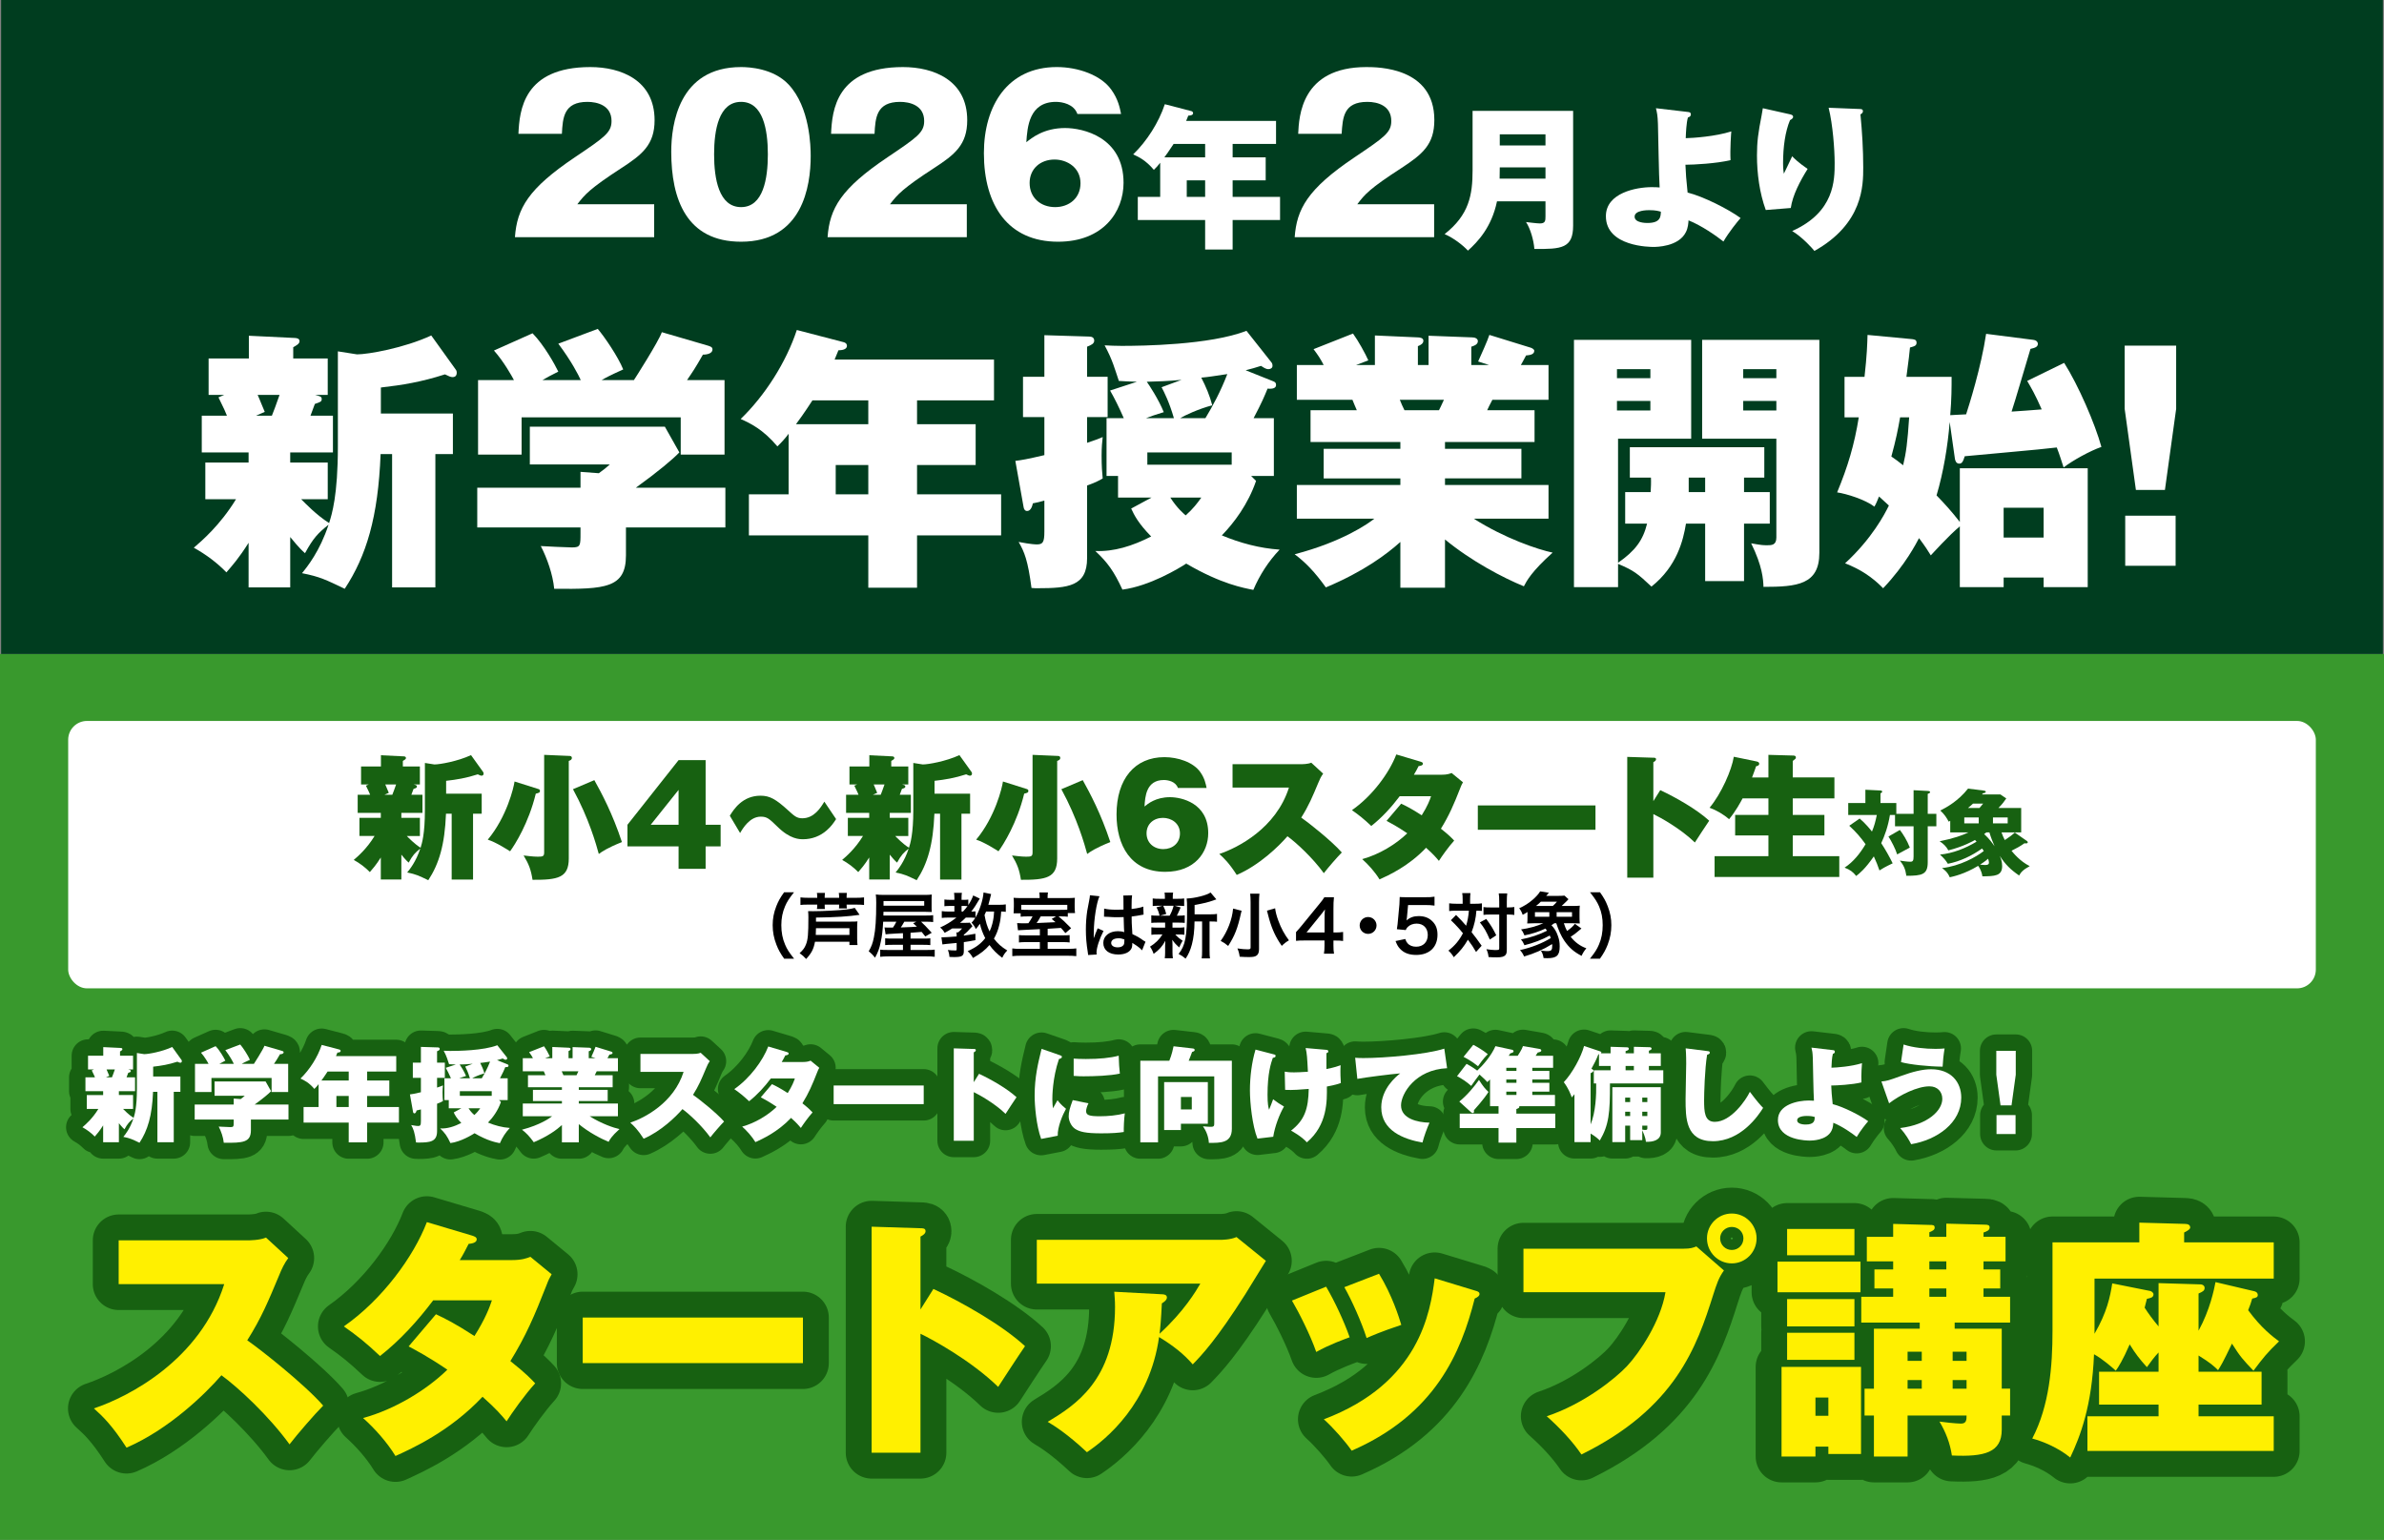 <?xml version="1.0" encoding="UTF-8"?>
<svg xmlns="http://www.w3.org/2000/svg" width="740" height="478" version="1.1" viewBox="0 0 740 478">
  <rect x="0" y="0" width="740" height="478" fill="#808080" stroke="none"/>
  <defs>
    <style>
      .cls-1 {
        fill: #176111;
      }

      .cls-2 {
        stroke-width: 16.063px;
      }

      .cls-2, .cls-3 {
        fill: none;
        stroke: #176111;
        stroke-linecap: round;
        stroke-linejoin: round;
      }

      .cls-3 {
        stroke-width: 10.175px;
      }

      .cls-4 {
        fill: #fff000;
      }

      .cls-5 {
        fill: #fff;
      }

      .cls-6 {
        fill: #39992d;
      }

      .cls-7 {
        fill: #003d1f;
      }
    </style>
  </defs>
  <!-- Generator: Adobe Illustrator 28.7.10, SVG Export Plug-In . SVG Version: 1.2.0 Build 236)  -->
  <g>
    <g id="_レイヤー_1" data-name="レイヤー_1">
      <rect class="cls-6" y="203" width="740" height="275"/>
      <g>
        <g>
          <path class="cls-3" d="M36.906,339.914h4.402v4.306h-3.117c.45.45,1.8,1.864,3.278,2.796.321-1.028,1.028-3.214,1.028-8.998v-11.15l2.249.354c1.285,0,5.527-.739,8.709-2.218l2.859,3.984c.097.129.129.226.129.386,0,.354-.193.515-.482.515-.225,0-.449-.097-.899-.321-2.796.899-4.981,1.253-7.52,1.542v3.053h8.451v4.757h-2.057v15.649h-5.077v-15.649h-1.35c-.289,7.423-1.671,11.954-4.21,15.81-2.217-1.061-2.892-1.413-5.013-1.831.61-.739,2.089-2.571,3.117-5.688-1.254.996-1.8,1.575-2.764,3.343-.707-.611-1.414-1.511-1.735-1.896v5.913h-4.885v-5.238c-1.125,1.8-1.992,2.764-2.603,3.471-1.093-1.125-2.378-2.089-3.824-2.893.932-.803,3.085-2.635,4.948-5.688h-3.599v-4.306h5.077v-1.189h-5.495v-4.306h2.957c-.193-.482-.258-.643-.997-2.153l.675-.289h-1.831v-4.274h4.724v-2.667l5.303.257c.321,0,.643.064.643.386s-.418.515-.739.707v1.317h4.049v4.274h-1.479c.579.16.771.192.771.481,0,.321-.16.354-.804.579-.16.449-.192.546-.514,1.382h2.635v4.306h-5.013v1.189ZM33.082,331.977c.161.321.707,1.735.836,1.992l-1.028.45h1.863c.225-.579.482-1.222.9-2.442h-2.571Z"/>
          <path class="cls-3" d="M77.881,347.529v3.278c0,3.824-2.41,3.984-8.42,3.92-.16-1.671-.835-3.599-1.574-5.013.514.032,3.085.161,3.663.161.996,0,.996-.226.996-1.672v-.675h-12.114v-4.659h12.114v-1.864l2.153.161c.61-.45.867-.643,1.285-1.028h-9.383v-4.435h15.842l1.703,3.021c-.771.804-2.441,2.218-5.109,4.146h10.509v4.659h-11.665ZM72.579,330.241c-.257-.578-1.093-2.218-2.635-4.274l4.627-1.735c.771.9,2.378,3.246,2.989,4.756-1.64.739-2.089.997-2.539,1.254h3.792c.032-.032,2.924-4.563,3.277-5.624l5.399,1.575c.289.096.546.16.546.449,0,.45-.578.611-1.125.611-.932,1.639-1.188,1.992-1.863,2.988h4.402v8.74h-5.142v-4.37h-18.671v4.37h-5.109v-8.74h4.21c-.225-.45-1.221-2.218-2.346-3.471l4.531-2.024c1.35,1.382,2.603,3.631,3.021,4.499-.9.449-1.317.675-1.864.996h4.499Z"/>
          <path class="cls-3" d="M113.965,335.415h6.877v4.788h-6.877v3.438h9.865v4.82h-9.865v6.138h-5.721v-6.138h-14.011v-4.82h4.66v-7.103c-.321.45-.9,1.093-1.317,1.479-1.672-1.992-3.214-2.731-4.307-3.213,2.86-2.764,5.335-6.652,6.588-10.444l5.431,1.414c.161.032.45.128.45.45,0,.289-.289.514-.996.514-.258.61-.321.771-.45,1.093h18.702v4.788h-9.029v2.796ZM108.245,332.619h-6.555c-.868,1.35-1.703,2.507-1.929,2.796h8.483v-2.796ZM108.245,340.203h-3.823v3.438h3.823v-3.438Z"/>
          <path class="cls-3" d="M138.077,329.856v4.724h-2.41v3.021c.9-.289,1.382-.481,1.832-.675-.064.515-.129,1.222-.129,2.186,0,1.285.064,1.992.129,2.667-.289.193-.932.515-1.832.836v8.516c0,3.31-2.185,3.535-5.849,3.535-.225,0-.321,0-.675-.032-.417-3.214-.835-4.242-1.51-5.399,1.51.29,2.024.29,2.152.29.707,0,.868-.29.868-1.511v-3.631c-.578.16-.836.225-1.35.321-.064.289-.225.899-.675.899-.257,0-.386-.225-.418-.482l-.964-5.398c.771-.097,1.35-.192,3.406-.675v-4.467h-2.507v-4.724h2.507v-4.885l5.238.161c.354,0,.61.128.61.481s-.354.515-.836.707v3.535h2.41ZM155.494,342.067c-.932,2.731-2.603,4.949-4.017,6.396,2.153.899,4.435,1.51,6.78,1.671-1.317,1.382-2.346,2.988-3.085,4.724-1.124-.225-3.76-.675-7.873-3.085-.835.546-4.273,2.635-7.487,3.053-.996-2.153-1.735-3.182-3.181-4.531,2.185.097,4.338-.578,6.555-1.703-1.51-1.542-1.992-2.506-2.346-3.277l2.378-1.285h-3.92v-2.539h-1.35v-6.78h2.024c-.579-1.317-1.061-2.282-1.607-3.246l3.149-1.028c-1.061-.032-1.574-.064-2.121-.096-.449-1.318-.738-2.475-1.671-4.178.515.032,1.317.064,1.992.064,2.379,0,10.348-.097,14.654-1.768l2.924,3.695c.097.129.129.225.129.418,0,.289-.289.386-.482.386-.321,0-.61-.226-.867-.386-.707.225-1.028.321-1.8.514l3.214,1.285c.257.097.354.193.354.45,0,.354-.386.482-.996.418-.354.867-.644,1.574-1.64,3.471h2.378v6.78h-2.667l.578.578ZM146.753,330.209c-1.606.16-2.893.192-4.081.225.257.354,1.382,2.057,1.992,3.567-1.125.354-1.35.418-2.089.707h3.278c-.547-1.896-1.157-3.085-1.446-3.632l2.346-.867ZM152.634,340.171v-1.446h-9.897v1.446h9.897ZM145.436,344.028c.771,1.221,1.574,1.896,1.8,2.089.867-.771,1.382-1.446,1.831-2.089h-3.631ZM149.549,334.708c.835-1.382,1.768-3.085,2.57-5.174-1.768.257-2.024.321-3.053.418.547,1.061.996,2.12,1.285,3.245-1.606.418-3.31,1.222-3.76,1.511h2.957Z"/>
          <path class="cls-3" d="M179.66,354.6h-5.238v-5.367c-1.606,1.446-4.307,3.471-8.741,5.335-1.317-1.832-2.41-2.957-3.663-3.889,5.655-1.478,8.677-3.631,9.352-4.178h-9.095v-3.952h12.147v-.771h-8.998v-3.471h8.998v-.803h-10.54v-3.728h5.431c-.097-.226-.354-.804-.515-1.222h-6.523v-4.081h3.149c-.386-.739-.61-1.093-1.188-1.864l4.627-1.831c.61.835,1.446,2.346,1.8,3.149l-1.446.546h2.218v-3.471l5.045.225c.225,0,.643.064.643.386,0,.354-.321.515-.643.643v2.218h1.253v-3.438l5.109.192c.321,0,.675.129.675.45,0,.418-.546.578-.771.643v2.153h2.088l-1.285-.418c.386-.867,1.093-2.41,1.317-3.117l4.885,1.511c.161.064.386.192.386.354,0,.481-.643.514-.964.546-.418.771-.45.868-.61,1.125h3.245v4.081h-6.588c-.225.418-.578,1.125-.61,1.222h5.56v3.728h-10.508v.803h8.965v3.471h-8.965v.771h12.146v3.952h-8.772c3.631,2.314,7.552,3.632,9.255,3.985-2.507,2.249-3.053,3.342-3.374,3.952-2.442-.996-6.17-2.956-9.255-5.495v5.656ZM174.357,332.555c.129.321.386.932.546,1.222h4.05c.16-.354.225-.418.578-1.222h-5.174Z"/>
          <path class="cls-3" d="M198.795,332.716v-5.56h16.293c.257,0,1.606,0,2.41-.354l2.827,2.603c-.481.643-.835,1.382-1.156,2.186-1.414,3.374-2.25,5.398-4.05,8.259,1.64,1.125,7.295,5.591,9.641,8.291-1.092,1.092-3.342,3.695-4.273,4.916-2.635-3.631-6.523-7.23-8.645-8.772-2.089,2.41-6.684,6.877-12.051,9.19-1.8-2.796-3.021-3.984-4.146-4.98,4.435-1.479,13.497-6.139,16.55-15.778h-13.4Z"/>
          <path class="cls-3" d="M239.625,336.539c1.221.579,2.346,1.125,4.885,2.764,1.382-2.185,1.928-3.663,2.217-4.53h-7.455c-1.96,2.603-4.178,5.045-6.748,7.069-1.735-1.639-2.893-2.571-4.596-3.76,4.885-3.406,8.869-8.869,10.54-13.239l5.721,1.703c.289.096.61.192.61.481,0,.45-.675.547-1.028.579-.418.803-.643,1.285-1.125,2.057h6.556c1.35,0,1.928-.226,2.41-.418l2.699,2.217c-.257.45-.386.675-.675,1.446-1.511,3.856-2.603,6.395-4.563,9.576,2.024,1.606,2.699,2.346,3.149,2.828-1.35,1.479-2.956,3.76-3.631,4.82-.643-.771-1.318-1.575-3.053-3.117-4.146,4.402-8.934,6.556-11.055,7.52-1.061-1.735-2.635-3.503-4.113-4.82,4.017-1.093,8.065-3.567,10.701-6.138-2.41-1.639-4.018-2.475-4.917-2.956l3.471-4.082Z"/>
          <path class="cls-3" d="M286.725,336.957v5.784h-27.958v-5.784h27.958Z"/>
          <path class="cls-3" d="M303.898,333.326c3.663,1.703,8.741,4.595,11.633,7.263-.867,1.253-2.635,3.984-3.406,5.174-3.438-3.343-8.323-6.01-9.865-6.749v15.104h-6.202v-28.696l6.105.192c.418,0,.739,0,.739.386,0,.321-.386.547-.643.675v9.255l1.639-2.603Z"/>
          <path class="cls-3" d="M328.963,327.542c.449.16.643.225.643.514,0,.45-.515.579-.9.675-2.057,5.978-2.057,11.826-2.057,12.533,0,1.188.097,1.992.193,2.764.225-.386,1.221-2.153,1.414-2.507.386.514.932,1.285,2.635,2.667-1.061,1.896-2.667,5.656-2.57,8.355l-5.142.996c-1.511-4.113-2.024-10.315-2.024-13.433,0-5.784,1.06-10.091,2.152-14.525l5.656,1.961ZM337.865,342.485c-.386.675-.739,1.864-.739,2.378,0,1.317.964,1.639,4.306,1.639,2.442,0,5.335-.257,7.713-.899-.257,1.768-.354,4.531-.321,5.784-1.607.257-3.567.418-7.038.418-4.82,0-6.684-.482-8.098-1.414-1.221-.836-1.96-2.507-1.96-3.856s.321-2.538,1.253-5.045l4.885.996ZM333.269,328.603c.868.063,1.96.128,3.76.128,4.274,0,7.552-.321,10.219-1.028.032,1.961.193,4.146.354,5.56-3.085.675-7.937.836-11.215.836-.578,0-1.703,0-3.117-.129v-5.366Z"/>
          <path class="cls-3" d="M382.37,329.278v21.112c0,4.435-3.504,4.402-7.135,4.37-.096-1.928-.835-3.728-1.831-5.142,1.285.161,2.25.161,2.474.161,1.029,0,1.029-.354,1.029-1.285v-14.365h-17.45v20.471h-5.495v-25.322h8.997c.804-1.961,1.157-3.792,1.317-4.499l5.913.675c.289.032.643.097.643.481,0,.321-.289.45-.803.611-.547,1.478-.579,1.574-1.061,2.731h13.401ZM374.914,335.897v12.919h-8.354v1.96h-5.206v-14.879h13.561ZM366.559,340.525v3.856h3.374v-3.856h-3.374Z"/>
          <path class="cls-3" d="M395.503,327.317c.385.097.449.226.449.45,0,.45-.418.515-.867.61-.578,1.671-1.639,4.756-1.639,11.473,0,2.828.256,3.92.482,4.627.385-.932,1.125-2.827,1.252-3.245,1.223.932,2.09,1.51,3.375,2.249-1.414,2.41-2.859,6.234-3.342,9.384l-4.885.578c-1.607-3.952-2.346-11.15-2.346-14.975,0-4.146.547-8.677,1.734-12.661l5.785,1.51ZM411.538,325.871c.418.031.771.063.771.514,0,.321-.225.386-.578.546v4.917c2.57-.514,3.598-.899,4.402-1.188-.033.675-.064.964-.064,1.863,0,.354,0,1.992.129,3.663-.74.258-1.607.579-4.338,1.093.062,4.371.225,11.891-6.203,17.321-1.703-1.896-4.402-3.342-4.916-3.632,4.273-3.31,5.365-6.845,5.494-12.95-2.441.193-5.045.418-7.326.289l-.129-5.655c.803.128,1.285.225,2.924.225.707,0,2.508-.064,4.275-.192-.227-4.402-.289-5.624-.707-7.359l6.266.547Z"/>
          <path class="cls-3" d="M449.185,331.591c-9.801.418-14.301,7.873-14.301,11.536,0,4.113,5.109,5.303,8.838,5.367-.803,1.799-1.672,4.177-2.186,6.17-5.848-1.028-12.789-3.696-12.789-10.927,0-5.72,4.562-9.544,5.881-10.54-2.828.226-10.734,1.222-13.305,1.703l-.676-6.556c.707.064,1.479.097,2.572.097,6.555,0,19.537-1.125,25.098-2.924l.867,6.073Z"/>
          <path class="cls-3" d="M480.931,332.426v2.668h-5.303v1.028h5.303v2.731h-5.303v1.028h7.037v3.502h-11.117c.062.097.062.161.062.226,0,.321-.48.514-.932.675v1.414h12.084v4.467h-12.084v4.53h-5.527v-4.53h-12.051v-4.467h12.051v-2.314h-2.635v-8.29c-.225.225-.32.321-.836.803-.545-.578-1.156-1.253-2.441-2.346-.514.61-1.928,2.604-2.57,3.535-1.35-1.253-3.182-2.41-4.402-3.021l2.955-3.824c1.607.835,3.215,1.992,3.311,2.089,1.639-1.479,4.402-4.628,5.656-7.584l4.916,1.061c.354.064.707.16.707.514,0,.386-.482.515-.996.643l-.514.771h2.795c.16-.257,1.285-1.896,1.639-3.021l5.014.867c.258.032.674.129.674.515,0,.354-.352.45-1.123.643-.227.321-.258.386-.643.996h5.43v3.728h-6.459v.964h5.303ZM452.974,341.939c2.475-1.992,4.787-4.82,6.105-6.717,1.252,1.961,1.832,2.699,2.955,3.728-1.51,2.378-4.209,5.335-4.529,5.688.062.386.096.867-.354.867-.098,0-.291-.032-.58-.289l-3.598-3.277ZM457.312,324.328c1.189.61,2.955,1.639,4.498,2.893-1.445,1.445-2.635,3.181-3.02,3.76-1.961-1.607-3.729-2.507-4.5-2.925l3.021-3.728ZM470.712,332.426v-.964h-3.15v.964h3.15ZM467.562,335.094v1.028h3.15v-1.028h-3.15ZM467.562,338.854v1.028h3.15v-1.028h-3.15Z"/>
          <path class="cls-3" d="M493.728,354.535h-5.014v-14.879c-.258.321-.322.418-.836.996-.354-.996-1.027-2.827-2.475-4.724,2.668-2.828,5.398-7.841,6.299-11.247l4.885,1.639c.129.032.482.161.482.386,0,.097-.098.193-.162.257h3.021v-2.024l5.014.161c.289,0,.643.032.643.45,0,.385-.387.546-.996.738v.675h2.57v-2.024l4.82.129c.16,0,.676.032.676.418,0,.289-.162.386-.836.675v.803h3.695v3.921h-3.695v1.35h4.467v4.081h-16.551c.033,9.095-.32,12.887-3.148,17.706-.578-.546-1.414-1.317-2.859-2.152v2.667ZM493.728,349.04c1.574-3.76,1.799-9.094,1.734-12.726h-.738v-4.081h5.205v-1.35h-3.6v-3.631l-.191.031c-.676,1.735-1.189,2.731-2.154,4.467.547.321.643.386.643.611,0,.257-.418.578-.898.771v15.907ZM504.46,349.426v5.109h-3.984v-17.063h15.039v14.043c0,2.442-2.41,2.988-4.627,2.924-.098-1.446-.996-3.277-1.125-3.566v3.053h-3.76v-4.499h-1.543ZM506.003,342.099v-1.382h-1.543v1.382h1.543ZM506.003,346.438v-1.35h-1.543v1.35h1.543ZM504.589,330.884v1.35h2.57v-1.35h-2.57ZM511.337,342.099v-1.382h-1.574v1.382h1.574ZM511.337,346.438v-1.35h-1.574v1.35h1.574ZM509.763,349.426v1.221c.449.097.836.097,1.027.097.514,0,.547-.225.547-.514v-.804h-1.574Z"/>
          <path class="cls-3" d="M529.86,326.256c.578.064.867.097.867.515,0,.386-.418.514-.836.643-.738,4.435-.932,12.18-.932,14.075,0,3.631.129,6.748,3.311,6.748,5.045,0,9.672-6.748,10.893-9.318,2.443,3.277,3.504,4.37,4.113,4.98-1.51,2.475-6.941,10.348-15.586,10.348-8.482,0-8.482-7.23-8.482-13.144,0-1.735.193-9.383.193-10.958,0-.321,0-2.988-.162-4.724l6.621.835Z"/>
          <path class="cls-3" d="M568.87,325.967c.32.032.674.064.674.515,0,.418-.32.546-.611.643-.32,1.125-.416,3.245-.449,4.306,1.51-.032,6.234-.354,9.48-1.414-.033.193-.289,3.761-.162,5.978-2.826.707-7.744.964-9.383.964.098,2.218.129,2.571.451,5.784,3.342.836,8.58,3.503,11.021,5.303-.676.771-2.379,2.86-3.566,4.885-1.512-1.189-4.531-3.311-7.264-4.403-.031.547-.096,1.575-.545,2.442-1.512,3.085-6.234,3.085-6.75,3.085-.609,0-9.896,0-9.896-6.395,0-4.853,6.33-6.041,9.543-6.041.707,0,1.287.032,1.641.063-.162-2.088-.291-11.343-.354-13.207-.064-1.8-.193-2.346-.418-3.277l6.588.771ZM560.899,346.405c-.385,0-3.053,0-3.053,1.35,0,1.317,2.379,1.317,2.668,1.317,2.699,0,2.764-1.285,2.795-2.346-.449-.129-1.061-.321-2.41-.321Z"/>
          <path class="cls-3" d="M584.001,335.704c1.672-.129,2.41-.386,5.881-1.639,3.922-1.446,6.975-2.153,9.545-2.153,6.17,0,9.352,3.984,9.352,8.805,0,7.809-7.455,13.111-15.555,14.461-.545-1.125-1.67-3.117-3.406-5.013,8.709-1.061,13.08-5.495,13.08-9.062,0-2.217-1.51-3.889-3.984-3.889-3.76,0-9.127,2.636-12.533,5.271l-2.379-6.78ZM590.878,324.232c2.99.996,6.75,1.35,9.93,1.35,1.318,0,2.09-.063,2.797-.128-.322,1.896-.514,3.792-.611,5.655-4.273-.032-10.186-.643-12.918-1.414l.803-5.463Z"/>
          <path class="cls-3" d="M625.698,326.193v7.423l-1.318,9.512h-3.406l-1.316-9.512v-7.423h6.041ZM619.722,346.148h5.912v5.881h-5.912v-5.881Z"/>
        </g>
        <g>
          <path class="cls-5" d="M36.906,339.914h4.402v4.306h-3.117c.45.45,1.8,1.864,3.278,2.796.321-1.028,1.028-3.214,1.028-8.998v-11.15l2.249.354c1.285,0,5.527-.739,8.709-2.218l2.859,3.984c.097.129.129.226.129.386,0,.354-.193.515-.482.515-.225,0-.449-.097-.899-.321-2.796.899-4.981,1.253-7.52,1.542v3.053h8.451v4.757h-2.057v15.649h-5.077v-15.649h-1.35c-.289,7.423-1.671,11.954-4.21,15.81-2.217-1.061-2.892-1.413-5.013-1.831.61-.739,2.089-2.571,3.117-5.688-1.254.996-1.8,1.575-2.764,3.343-.707-.611-1.414-1.511-1.735-1.896v5.913h-4.885v-5.238c-1.125,1.8-1.992,2.764-2.603,3.471-1.093-1.125-2.378-2.089-3.824-2.893.932-.803,3.085-2.635,4.948-5.688h-3.599v-4.306h5.077v-1.189h-5.495v-4.306h2.957c-.193-.482-.258-.643-.997-2.153l.675-.289h-1.831v-4.274h4.724v-2.667l5.303.257c.321,0,.643.064.643.386s-.418.515-.739.707v1.317h4.049v4.274h-1.479c.579.16.771.192.771.481,0,.321-.16.354-.804.579-.16.449-.192.546-.514,1.382h2.635v4.306h-5.013v1.189ZM33.082,331.977c.161.321.707,1.735.836,1.992l-1.028.45h1.863c.225-.579.482-1.222.9-2.442h-2.571Z"/>
          <path class="cls-5" d="M77.881,347.529v3.278c0,3.824-2.41,3.984-8.42,3.92-.16-1.671-.835-3.599-1.574-5.013.514.032,3.085.161,3.663.161.996,0,.996-.226.996-1.672v-.675h-12.114v-4.659h12.114v-1.864l2.153.161c.61-.45.867-.643,1.285-1.028h-9.383v-4.435h15.842l1.703,3.021c-.771.804-2.441,2.218-5.109,4.146h10.509v4.659h-11.665ZM72.579,330.241c-.257-.578-1.093-2.218-2.635-4.274l4.627-1.735c.771.9,2.378,3.246,2.989,4.756-1.64.739-2.089.997-2.539,1.254h3.792c.032-.032,2.924-4.563,3.277-5.624l5.399,1.575c.289.096.546.16.546.449,0,.45-.578.611-1.125.611-.932,1.639-1.188,1.992-1.863,2.988h4.402v8.74h-5.142v-4.37h-18.671v4.37h-5.109v-8.74h4.21c-.225-.45-1.221-2.218-2.346-3.471l4.531-2.024c1.35,1.382,2.603,3.631,3.021,4.499-.9.449-1.317.675-1.864.996h4.499Z"/>
          <path class="cls-5" d="M113.965,335.415h6.877v4.788h-6.877v3.438h9.865v4.82h-9.865v6.138h-5.721v-6.138h-14.011v-4.82h4.66v-7.103c-.321.45-.9,1.093-1.317,1.479-1.672-1.992-3.214-2.731-4.307-3.213,2.86-2.764,5.335-6.652,6.588-10.444l5.431,1.414c.161.032.45.128.45.45,0,.289-.289.514-.996.514-.258.61-.321.771-.45,1.093h18.702v4.788h-9.029v2.796ZM108.245,332.619h-6.555c-.868,1.35-1.703,2.507-1.929,2.796h8.483v-2.796ZM108.245,340.203h-3.823v3.438h3.823v-3.438Z"/>
          <path class="cls-5" d="M138.077,329.856v4.724h-2.41v3.021c.9-.289,1.382-.481,1.832-.675-.064.515-.129,1.222-.129,2.186,0,1.285.064,1.992.129,2.667-.289.193-.932.515-1.832.836v8.516c0,3.31-2.185,3.535-5.849,3.535-.225,0-.321,0-.675-.032-.417-3.214-.835-4.242-1.51-5.399,1.51.29,2.024.29,2.152.29.707,0,.868-.29.868-1.511v-3.631c-.578.16-.836.225-1.35.321-.064.289-.225.899-.675.899-.257,0-.386-.225-.418-.482l-.964-5.398c.771-.097,1.35-.192,3.406-.675v-4.467h-2.507v-4.724h2.507v-4.885l5.238.161c.354,0,.61.128.61.481s-.354.515-.836.707v3.535h2.41ZM155.494,342.067c-.932,2.731-2.603,4.949-4.017,6.396,2.153.899,4.435,1.51,6.78,1.671-1.317,1.382-2.346,2.988-3.085,4.724-1.124-.225-3.76-.675-7.873-3.085-.835.546-4.273,2.635-7.487,3.053-.996-2.153-1.735-3.182-3.181-4.531,2.185.097,4.338-.578,6.555-1.703-1.51-1.542-1.992-2.506-2.346-3.277l2.378-1.285h-3.92v-2.539h-1.35v-6.78h2.024c-.579-1.317-1.061-2.282-1.607-3.246l3.149-1.028c-1.061-.032-1.574-.064-2.121-.096-.449-1.318-.738-2.475-1.671-4.178.515.032,1.317.064,1.992.064,2.379,0,10.348-.097,14.654-1.768l2.924,3.695c.097.129.129.225.129.418,0,.289-.289.386-.482.386-.321,0-.61-.226-.867-.386-.707.225-1.028.321-1.8.514l3.214,1.285c.257.097.354.193.354.45,0,.354-.386.482-.996.418-.354.867-.644,1.574-1.64,3.471h2.378v6.78h-2.667l.578.578ZM146.753,330.209c-1.606.16-2.893.192-4.081.225.257.354,1.382,2.057,1.992,3.567-1.125.354-1.35.418-2.089.707h3.278c-.547-1.896-1.157-3.085-1.446-3.632l2.346-.867ZM152.634,340.171v-1.446h-9.897v1.446h9.897ZM145.436,344.028c.771,1.221,1.574,1.896,1.8,2.089.867-.771,1.382-1.446,1.831-2.089h-3.631ZM149.549,334.708c.835-1.382,1.768-3.085,2.57-5.174-1.768.257-2.024.321-3.053.418.547,1.061.996,2.12,1.285,3.245-1.606.418-3.31,1.222-3.76,1.511h2.957Z"/>
          <path class="cls-5" d="M179.66,354.6h-5.238v-5.367c-1.606,1.446-4.307,3.471-8.741,5.335-1.317-1.832-2.41-2.957-3.663-3.889,5.655-1.478,8.677-3.631,9.352-4.178h-9.095v-3.952h12.147v-.771h-8.998v-3.471h8.998v-.803h-10.54v-3.728h5.431c-.097-.226-.354-.804-.515-1.222h-6.523v-4.081h3.149c-.386-.739-.61-1.093-1.188-1.864l4.627-1.831c.61.835,1.446,2.346,1.8,3.149l-1.446.546h2.218v-3.471l5.045.225c.225,0,.643.064.643.386,0,.354-.321.515-.643.643v2.218h1.253v-3.438l5.109.192c.321,0,.675.129.675.45,0,.418-.546.578-.771.643v2.153h2.088l-1.285-.418c.386-.867,1.093-2.41,1.317-3.117l4.885,1.511c.161.064.386.192.386.354,0,.481-.643.514-.964.546-.418.771-.45.868-.61,1.125h3.245v4.081h-6.588c-.225.418-.578,1.125-.61,1.222h5.56v3.728h-10.508v.803h8.965v3.471h-8.965v.771h12.146v3.952h-8.772c3.631,2.314,7.552,3.632,9.255,3.985-2.507,2.249-3.053,3.342-3.374,3.952-2.442-.996-6.17-2.956-9.255-5.495v5.656ZM174.357,332.555c.129.321.386.932.546,1.222h4.05c.16-.354.225-.418.578-1.222h-5.174Z"/>
          <path class="cls-5" d="M198.795,332.716v-5.56h16.293c.257,0,1.606,0,2.41-.354l2.827,2.603c-.481.643-.835,1.382-1.156,2.186-1.414,3.374-2.25,5.398-4.05,8.259,1.64,1.125,7.295,5.591,9.641,8.291-1.092,1.092-3.342,3.695-4.273,4.916-2.635-3.631-6.523-7.23-8.645-8.772-2.089,2.41-6.684,6.877-12.051,9.19-1.8-2.796-3.021-3.984-4.146-4.98,4.435-1.479,13.497-6.139,16.55-15.778h-13.4Z"/>
          <path class="cls-5" d="M239.625,336.539c1.221.579,2.346,1.125,4.885,2.764,1.382-2.185,1.928-3.663,2.217-4.53h-7.455c-1.96,2.603-4.178,5.045-6.748,7.069-1.735-1.639-2.893-2.571-4.596-3.76,4.885-3.406,8.869-8.869,10.54-13.239l5.721,1.703c.289.096.61.192.61.481,0,.45-.675.547-1.028.579-.418.803-.643,1.285-1.125,2.057h6.556c1.35,0,1.928-.226,2.41-.418l2.699,2.217c-.257.45-.386.675-.675,1.446-1.511,3.856-2.603,6.395-4.563,9.576,2.024,1.606,2.699,2.346,3.149,2.828-1.35,1.479-2.956,3.76-3.631,4.82-.643-.771-1.318-1.575-3.053-3.117-4.146,4.402-8.934,6.556-11.055,7.52-1.061-1.735-2.635-3.503-4.113-4.82,4.017-1.093,8.065-3.567,10.701-6.138-2.41-1.639-4.018-2.475-4.917-2.956l3.471-4.082Z"/>
          <path class="cls-5" d="M286.725,336.957v5.784h-27.958v-5.784h27.958Z"/>
          <path class="cls-5" d="M303.898,333.326c3.663,1.703,8.741,4.595,11.633,7.263-.867,1.253-2.635,3.984-3.406,5.174-3.438-3.343-8.323-6.01-9.865-6.749v15.104h-6.202v-28.696l6.105.192c.418,0,.739,0,.739.386,0,.321-.386.547-.643.675v9.255l1.639-2.603Z"/>
          <path class="cls-5" d="M328.963,327.542c.449.16.643.225.643.514,0,.45-.515.579-.9.675-2.057,5.978-2.057,11.826-2.057,12.533,0,1.188.097,1.992.193,2.764.225-.386,1.221-2.153,1.414-2.507.386.514.932,1.285,2.635,2.667-1.061,1.896-2.667,5.656-2.57,8.355l-5.142.996c-1.511-4.113-2.024-10.315-2.024-13.433,0-5.784,1.06-10.091,2.152-14.525l5.656,1.961ZM337.865,342.485c-.386.675-.739,1.864-.739,2.378,0,1.317.964,1.639,4.306,1.639,2.442,0,5.335-.257,7.713-.899-.257,1.768-.354,4.531-.321,5.784-1.607.257-3.567.418-7.038.418-4.82,0-6.684-.482-8.098-1.414-1.221-.836-1.96-2.507-1.96-3.856s.321-2.538,1.253-5.045l4.885.996ZM333.269,328.603c.868.063,1.96.128,3.76.128,4.274,0,7.552-.321,10.219-1.028.032,1.961.193,4.146.354,5.56-3.085.675-7.937.836-11.215.836-.578,0-1.703,0-3.117-.129v-5.366Z"/>
          <path class="cls-5" d="M382.37,329.278v21.112c0,4.435-3.504,4.402-7.135,4.37-.096-1.928-.835-3.728-1.831-5.142,1.285.161,2.25.161,2.474.161,1.029,0,1.029-.354,1.029-1.285v-14.365h-17.45v20.471h-5.495v-25.322h8.997c.804-1.961,1.157-3.792,1.317-4.499l5.913.675c.289.032.643.097.643.481,0,.321-.289.45-.803.611-.547,1.478-.579,1.574-1.061,2.731h13.401ZM374.914,335.897v12.919h-8.354v1.96h-5.206v-14.879h13.561ZM366.559,340.525v3.856h3.374v-3.856h-3.374Z"/>
          <path class="cls-5" d="M395.503,327.317c.385.097.449.226.449.45,0,.45-.418.515-.867.61-.578,1.671-1.639,4.756-1.639,11.473,0,2.828.256,3.92.482,4.627.385-.932,1.125-2.827,1.252-3.245,1.223.932,2.09,1.51,3.375,2.249-1.414,2.41-2.859,6.234-3.342,9.384l-4.885.578c-1.607-3.952-2.346-11.15-2.346-14.975,0-4.146.547-8.677,1.734-12.661l5.785,1.51ZM411.538,325.871c.418.031.771.063.771.514,0,.321-.225.386-.578.546v4.917c2.57-.514,3.598-.899,4.402-1.188-.033.675-.064.964-.064,1.863,0,.354,0,1.992.129,3.663-.74.258-1.607.579-4.338,1.093.062,4.371.225,11.891-6.203,17.321-1.703-1.896-4.402-3.342-4.916-3.632,4.273-3.31,5.365-6.845,5.494-12.95-2.441.193-5.045.418-7.326.289l-.129-5.655c.803.128,1.285.225,2.924.225.707,0,2.508-.064,4.275-.192-.227-4.402-.289-5.624-.707-7.359l6.266.547Z"/>
          <path class="cls-5" d="M449.185,331.591c-9.801.418-14.301,7.873-14.301,11.536,0,4.113,5.109,5.303,8.838,5.367-.803,1.799-1.672,4.177-2.186,6.17-5.848-1.028-12.789-3.696-12.789-10.927,0-5.72,4.562-9.544,5.881-10.54-2.828.226-10.734,1.222-13.305,1.703l-.676-6.556c.707.064,1.479.097,2.572.097,6.555,0,19.537-1.125,25.098-2.924l.867,6.073Z"/>
          <path class="cls-5" d="M480.931,332.426v2.668h-5.303v1.028h5.303v2.731h-5.303v1.028h7.037v3.502h-11.117c.062.097.062.161.062.226,0,.321-.48.514-.932.675v1.414h12.084v4.467h-12.084v4.53h-5.527v-4.53h-12.051v-4.467h12.051v-2.314h-2.635v-8.29c-.225.225-.32.321-.836.803-.545-.578-1.156-1.253-2.441-2.346-.514.61-1.928,2.604-2.57,3.535-1.35-1.253-3.182-2.41-4.402-3.021l2.955-3.824c1.607.835,3.215,1.992,3.311,2.089,1.639-1.479,4.402-4.628,5.656-7.584l4.916,1.061c.354.064.707.16.707.514,0,.386-.482.515-.996.643l-.514.771h2.795c.16-.257,1.285-1.896,1.639-3.021l5.014.867c.258.032.674.129.674.515,0,.354-.352.45-1.123.643-.227.321-.258.386-.643.996h5.43v3.728h-6.459v.964h5.303ZM452.974,341.939c2.475-1.992,4.787-4.82,6.105-6.717,1.252,1.961,1.832,2.699,2.955,3.728-1.51,2.378-4.209,5.335-4.529,5.688.062.386.096.867-.354.867-.098,0-.291-.032-.58-.289l-3.598-3.277ZM457.312,324.328c1.189.61,2.955,1.639,4.498,2.893-1.445,1.445-2.635,3.181-3.02,3.76-1.961-1.607-3.729-2.507-4.5-2.925l3.021-3.728ZM470.712,332.426v-.964h-3.15v.964h3.15ZM467.562,335.094v1.028h3.15v-1.028h-3.15ZM467.562,338.854v1.028h3.15v-1.028h-3.15Z"/>
          <path class="cls-5" d="M493.728,354.535h-5.014v-14.879c-.258.321-.322.418-.836.996-.354-.996-1.027-2.827-2.475-4.724,2.668-2.828,5.398-7.841,6.299-11.247l4.885,1.639c.129.032.482.161.482.386,0,.097-.098.193-.162.257h3.021v-2.024l5.014.161c.289,0,.643.032.643.45,0,.385-.387.546-.996.738v.675h2.57v-2.024l4.82.129c.16,0,.676.032.676.418,0,.289-.162.386-.836.675v.803h3.695v3.921h-3.695v1.35h4.467v4.081h-16.551c.033,9.095-.32,12.887-3.148,17.706-.578-.546-1.414-1.317-2.859-2.152v2.667ZM493.728,349.04c1.574-3.76,1.799-9.094,1.734-12.726h-.738v-4.081h5.205v-1.35h-3.6v-3.631l-.191.031c-.676,1.735-1.189,2.731-2.154,4.467.547.321.643.386.643.611,0,.257-.418.578-.898.771v15.907ZM504.46,349.426v5.109h-3.984v-17.063h15.039v14.043c0,2.442-2.41,2.988-4.627,2.924-.098-1.446-.996-3.277-1.125-3.566v3.053h-3.76v-4.499h-1.543ZM506.003,342.099v-1.382h-1.543v1.382h1.543ZM506.003,346.438v-1.35h-1.543v1.35h1.543ZM504.589,330.884v1.35h2.57v-1.35h-2.57ZM511.337,342.099v-1.382h-1.574v1.382h1.574ZM511.337,346.438v-1.35h-1.574v1.35h1.574ZM509.763,349.426v1.221c.449.097.836.097,1.027.097.514,0,.547-.225.547-.514v-.804h-1.574Z"/>
          <path class="cls-5" d="M529.86,326.256c.578.064.867.097.867.515,0,.386-.418.514-.836.643-.738,4.435-.932,12.18-.932,14.075,0,3.631.129,6.748,3.311,6.748,5.045,0,9.672-6.748,10.893-9.318,2.443,3.277,3.504,4.37,4.113,4.98-1.51,2.475-6.941,10.348-15.586,10.348-8.482,0-8.482-7.23-8.482-13.144,0-1.735.193-9.383.193-10.958,0-.321,0-2.988-.162-4.724l6.621.835Z"/>
          <path class="cls-5" d="M568.87,325.967c.32.032.674.064.674.515,0,.418-.32.546-.611.643-.32,1.125-.416,3.245-.449,4.306,1.51-.032,6.234-.354,9.48-1.414-.033.193-.289,3.761-.162,5.978-2.826.707-7.744.964-9.383.964.098,2.218.129,2.571.451,5.784,3.342.836,8.58,3.503,11.021,5.303-.676.771-2.379,2.86-3.566,4.885-1.512-1.189-4.531-3.311-7.264-4.403-.031.547-.096,1.575-.545,2.442-1.512,3.085-6.234,3.085-6.75,3.085-.609,0-9.896,0-9.896-6.395,0-4.853,6.33-6.041,9.543-6.041.707,0,1.287.032,1.641.063-.162-2.088-.291-11.343-.354-13.207-.064-1.8-.193-2.346-.418-3.277l6.588.771ZM560.899,346.405c-.385,0-3.053,0-3.053,1.35,0,1.317,2.379,1.317,2.668,1.317,2.699,0,2.764-1.285,2.795-2.346-.449-.129-1.061-.321-2.41-.321Z"/>
          <path class="cls-5" d="M584.001,335.704c1.672-.129,2.41-.386,5.881-1.639,3.922-1.446,6.975-2.153,9.545-2.153,6.17,0,9.352,3.984,9.352,8.805,0,7.809-7.455,13.111-15.555,14.461-.545-1.125-1.67-3.117-3.406-5.013,8.709-1.061,13.08-5.495,13.08-9.062,0-2.217-1.51-3.889-3.984-3.889-3.76,0-9.127,2.636-12.533,5.271l-2.379-6.78ZM590.878,324.232c2.99.996,6.75,1.35,9.93,1.35,1.318,0,2.09-.063,2.797-.128-.322,1.896-.514,3.792-.611,5.655-4.273-.032-10.186-.643-12.918-1.414l.803-5.463Z"/>
          <path class="cls-5" d="M625.698,326.193v7.423l-1.318,9.512h-3.406l-1.316-9.512v-7.423h6.041ZM619.722,346.148h5.912v5.881h-5.912v-5.881Z"/>
        </g>
      </g>
      <g>
        <g>
          <path class="cls-2" d="M36.836,398.616v-13.592h39.834c.628,0,3.928,0,5.893-.864l6.914,6.363c-1.179,1.571-2.043,3.379-2.829,5.343-3.457,8.25-5.499,13.199-9.899,20.192,4.007,2.749,17.835,13.67,23.57,20.27-2.671,2.672-8.171,9.036-10.449,12.021-6.442-8.878-15.949-17.678-21.135-21.449-5.106,5.893-16.342,16.813-29.463,22.471-4.399-6.836-7.385-9.743-10.135-12.179,10.842-3.613,32.998-15.006,40.462-38.576h-32.763Z"/>
          <path class="cls-2" d="M135.328,407.966c2.985,1.414,5.735,2.75,11.942,6.757,3.378-5.343,4.714-8.957,5.421-11.078h-18.228c-4.793,6.364-10.214,12.335-16.499,17.285-4.243-4.007-7.071-6.286-11.235-9.192,11.942-8.328,21.685-21.685,25.771-32.37l13.984,4.164c.707.235,1.493.472,1.493,1.179,0,1.1-1.65,1.335-2.515,1.414-1.021,1.964-1.571,3.143-2.749,5.028h16.027c3.3,0,4.714-.55,5.893-1.021l6.6,5.421c-.629,1.101-.942,1.65-1.65,3.536-3.692,9.428-6.363,15.635-11.156,23.413,4.95,3.928,6.6,5.735,7.7,6.914-3.3,3.613-7.229,9.192-8.879,11.785-1.571-1.886-3.221-3.851-7.464-7.621-10.135,10.764-21.842,16.027-27.027,18.385-2.593-4.243-6.442-8.564-10.057-11.785,9.821-2.672,19.721-8.722,26.163-15.007-5.893-4.007-9.82-6.05-12.021-7.229l8.485-9.978Z"/>
          <path class="cls-2" d="M249.234,408.987v14.142h-68.354v-14.142h68.354Z"/>
          <path class="cls-2" d="M289.727,400.11c8.957,4.164,21.37,11.234,28.441,17.756-2.121,3.064-6.442,9.742-8.328,12.649-8.406-8.171-20.349-14.692-24.12-16.499v36.927h-15.163v-70.161l14.928.472c1.021,0,1.807,0,1.807.942,0,.786-.942,1.336-1.571,1.65v22.627l4.007-6.363Z"/>
          <path class="cls-2" d="M360.64,401.759c.708,0,1.572.157,1.572,1.021,0,.785-1.021,1.493-1.572,1.807-.235,5.028-.471,7.464-.707,9.429,7.7-7.071,11.314-13.278,12.649-15.557h-50.754v-13.592h56.803c.551,0,3.223,0,5.186-.864l9.115,7.385c-1.021,1.65-5.5,8.957-6.443,10.45-8.879,13.984-13.435,18.777-16.263,21.685-2.829-3.3-6.207-5.893-10.45-8.485-2.906,20.663-16.42,31.741-22.392,35.748-6.05-5.657-10.057-8.171-12.178-9.429,8.328-5.028,20.899-12.885,20.899-35.669,0-2.122-.157-3.457-.236-4.714l14.771.785Z"/>
          <path class="cls-2" d="M411.63,399.402c2.594,4.4,5.578,10.765,7.307,15.714-1.1.393-6.363,2.278-10.371,4.557-1.885-5.421-5.498-12.492-7.541-15.949l10.605-4.321ZM457.985,400.659c.629.157,1.258.393,1.258,1.021,0,.55-.473.942-1.494,1.414-4.242,16.813-12.334,35.983-38.184,47.219-1.885-2.75-5.734-7.149-8.643-9.742,29.777-11.235,33.078-33.392,34.412-43.762l12.65,3.85ZM428.052,395.395c4.084,6.679,6.207,13.514,6.914,15.871-6.365,2.121-9.35,3.457-10.764,4.085-1.572-4.949-4.637-11.785-6.914-15.792l10.764-4.164Z"/>
          <path class="cls-2" d="M522.622,387.616c2.121,0,2.984-.313,3.928-.707l8.564,7.464c-1.65,2.279-2.279,4.321-3.301,7.465-5.105,16.185-11.705,35.276-40.934,49.654-2.67-3.929-6.441-8.014-10.764-11.864,11.629-3.85,21.449-11.863,24.906-15.556,3.85-4.086,10.449-13.906,11.943-22.942h-44.078v-13.514h49.734ZM537.55,392.174c-4.242,0-7.699-3.457-7.699-7.778,0-4.243,3.457-7.699,7.699-7.699s7.699,3.456,7.699,7.699c0,4.321-3.457,7.778-7.699,7.778ZM537.55,380.861c-1.965,0-3.613,1.571-3.613,3.535,0,2.043,1.648,3.614,3.613,3.614,2.043,0,3.613-1.571,3.613-3.614,0-1.964-1.57-3.535-3.613-3.535Z"/>
          <path class="cls-2" d="M577.507,391.624v9.506h-25.77v-9.506h25.77ZM563.522,449.057v3.064h-10.527v-27.813h24.67v27.027h-10.135v-2.278h-4.008ZM575.622,381.488v8.171h-20.898v-8.171h20.898ZM575.622,403.252v8.485h-20.898v-8.485h20.898ZM575.622,413.701v8.406h-20.898v-8.406h20.898ZM567.53,439.472v-5.657h-4.008v5.657h4.008ZM623.94,431.065v8.328h-2.592v4.399c0,7.071-5.264,8.485-15.479,8.015-.549-3.771-1.885-7.229-3.85-10.528.943.157,5.186.629,6.678.629,1.729,0,1.729-1.258,1.729-2.515h-18.307v12.729h-10.449v-12.729h-2.906v-8.328h2.906v-18.62h14.221v-1.886h-18.148v-8.014h9.9v-2.593h-5.814v-5.893h5.814v-2.515h-8.172v-7.621h8.172v-4.007l11.156.314c1.178,0,1.729,0,1.729.864,0,.707-.707,1.021-1.65,1.414v1.414h5.264v-4.085l11.863.313c1.102,0,1.572.157,1.572.864,0,.943-.943,1.258-1.887,1.571v1.336h6.836v7.621h-6.836v2.515h5.186v5.893h-5.186v2.593h8.25v8.014h-17.205v1.886h14.613v18.62h2.592ZM596.521,422.422v-2.828h-4.4v2.828h4.4ZM596.521,431.065v-2.671h-4.4v2.671h4.4ZM598.878,391.545v2.515h5.264v-2.515h-5.264ZM598.878,399.952v2.593h5.264v-2.593h-5.264ZM610.427,422.422v-2.828h-4.32v2.828h4.32ZM610.427,431.065v-2.671h-4.32v2.671h4.32Z"/>
          <path class="cls-2" d="M670.021,398.302l13.121.393c.393,0,1.178.314,1.178,1.101,0,.864-.629,1.179-1.887,1.729v11.549c3.537-6.442,4.793-12.649,5.266-15.085l12.02,2.829c.393.078,1.1.393,1.1,1.178,0,.707-.549.864-1.729,1.101-.393,1.335-.627,2.043-1.256,3.614,4.164,5.656,7.699,8.249,9.586,9.663-3.693,3.536-4.873,5.028-7.936,9.114-3.301-3.457-4.086-4.321-6.68-8.407-2.906,6.05-3.377,6.757-4.32,8.25-1.258-1.257-2.357-2.278-6.051-4.557v5.028h19.564v10.214h-19.564v3.613h23.336v10.765h-57.826v-10.765h22.078v-3.613h-18.465v-10.214h18.465v-5.972c-1.414,1.493-2.357,2.829-3.615,4.558-2.277-2.515-3.613-4.243-5.342-7.071-2.201,5.028-3.535,7.071-4.322,8.171-1.1-1.021-4.164-3.692-6.756-5.107-.629,15.949-4.242,25.456-7.385,32.056-3.852-3.143-8.564-5.028-11.785-5.893,5.342-10.214,6.285-22.47,6.285-33.47v-27.42h26.947v-6.128l14.221.393c.865,0,1.572.314,1.572,1.1,0,.472-.471.864-1.885,1.571v3.064h27.812v11.235h-55.627v17.128c3.85-6.6,4.871-11.55,5.5-15.635l11.785,2.356c.393.079,1.021.55,1.021,1.021,0,1.021-.943,1.179-2.043,1.414-.156.629-.629,2.436-.707,2.75,1.1,1.729,2.594,3.771,4.322,5.814v-13.436Z"/>
        </g>
        <g>
          <path class="cls-4" d="M36.836,398.616v-13.592h39.834c.628,0,3.928,0,5.893-.864l6.914,6.363c-1.179,1.571-2.043,3.379-2.829,5.343-3.457,8.25-5.499,13.199-9.899,20.192,4.007,2.749,17.835,13.67,23.57,20.27-2.671,2.672-8.171,9.036-10.449,12.021-6.442-8.878-15.949-17.678-21.135-21.449-5.106,5.893-16.342,16.813-29.463,22.471-4.399-6.836-7.385-9.743-10.135-12.179,10.842-3.613,32.998-15.006,40.462-38.576h-32.763Z"/>
          <path class="cls-4" d="M135.328,407.966c2.985,1.414,5.735,2.75,11.942,6.757,3.378-5.343,4.714-8.957,5.421-11.078h-18.228c-4.793,6.364-10.214,12.335-16.499,17.285-4.243-4.007-7.071-6.286-11.235-9.192,11.942-8.328,21.685-21.685,25.771-32.37l13.984,4.164c.707.235,1.493.472,1.493,1.179,0,1.1-1.65,1.335-2.515,1.414-1.021,1.964-1.571,3.143-2.749,5.028h16.027c3.3,0,4.714-.55,5.893-1.021l6.6,5.421c-.629,1.101-.942,1.65-1.65,3.536-3.692,9.428-6.363,15.635-11.156,23.413,4.95,3.928,6.6,5.735,7.7,6.914-3.3,3.613-7.229,9.192-8.879,11.785-1.571-1.886-3.221-3.851-7.464-7.621-10.135,10.764-21.842,16.027-27.027,18.385-2.593-4.243-6.442-8.564-10.057-11.785,9.821-2.672,19.721-8.722,26.163-15.007-5.893-4.007-9.82-6.05-12.021-7.229l8.485-9.978Z"/>
          <path class="cls-4" d="M249.234,408.987v14.142h-68.354v-14.142h68.354Z"/>
          <path class="cls-4" d="M289.727,400.11c8.957,4.164,21.37,11.234,28.441,17.756-2.121,3.064-6.442,9.742-8.328,12.649-8.406-8.171-20.349-14.692-24.12-16.499v36.927h-15.163v-70.161l14.928.472c1.021,0,1.807,0,1.807.942,0,.786-.942,1.336-1.571,1.65v22.627l4.007-6.363Z"/>
          <path class="cls-4" d="M360.64,401.759c.708,0,1.572.157,1.572,1.021,0,.785-1.021,1.493-1.572,1.807-.235,5.028-.471,7.464-.707,9.429,7.7-7.071,11.314-13.278,12.649-15.557h-50.754v-13.592h56.803c.551,0,3.223,0,5.186-.864l9.115,7.385c-1.021,1.65-5.5,8.957-6.443,10.45-8.879,13.984-13.435,18.777-16.263,21.685-2.829-3.3-6.207-5.893-10.45-8.485-2.906,20.663-16.42,31.741-22.392,35.748-6.05-5.657-10.057-8.171-12.178-9.429,8.328-5.028,20.899-12.885,20.899-35.669,0-2.122-.157-3.457-.236-4.714l14.771.785Z"/>
          <path class="cls-4" d="M411.63,399.402c2.594,4.4,5.578,10.765,7.307,15.714-1.1.393-6.363,2.278-10.371,4.557-1.885-5.421-5.498-12.492-7.541-15.949l10.605-4.321ZM457.985,400.659c.629.157,1.258.393,1.258,1.021,0,.55-.473.942-1.494,1.414-4.242,16.813-12.334,35.983-38.184,47.219-1.885-2.75-5.734-7.149-8.643-9.742,29.777-11.235,33.078-33.392,34.412-43.762l12.65,3.85ZM428.052,395.395c4.084,6.679,6.207,13.514,6.914,15.871-6.365,2.121-9.35,3.457-10.764,4.085-1.572-4.949-4.637-11.785-6.914-15.792l10.764-4.164Z"/>
          <path class="cls-4" d="M522.622,387.616c2.121,0,2.984-.313,3.928-.707l8.564,7.464c-1.65,2.279-2.279,4.321-3.301,7.465-5.105,16.185-11.705,35.276-40.934,49.654-2.67-3.929-6.441-8.014-10.764-11.864,11.629-3.85,21.449-11.863,24.906-15.556,3.85-4.086,10.449-13.906,11.943-22.942h-44.078v-13.514h49.734ZM537.55,392.174c-4.242,0-7.699-3.457-7.699-7.778,0-4.243,3.457-7.699,7.699-7.699s7.699,3.456,7.699,7.699c0,4.321-3.457,7.778-7.699,7.778ZM537.55,380.861c-1.965,0-3.613,1.571-3.613,3.535,0,2.043,1.648,3.614,3.613,3.614,2.043,0,3.613-1.571,3.613-3.614,0-1.964-1.57-3.535-3.613-3.535Z"/>
          <path class="cls-4" d="M577.507,391.624v9.506h-25.77v-9.506h25.77ZM563.522,449.057v3.064h-10.527v-27.813h24.67v27.027h-10.135v-2.278h-4.008ZM575.622,381.488v8.171h-20.898v-8.171h20.898ZM575.622,403.252v8.485h-20.898v-8.485h20.898ZM575.622,413.701v8.406h-20.898v-8.406h20.898ZM567.53,439.472v-5.657h-4.008v5.657h4.008ZM623.94,431.065v8.328h-2.592v4.399c0,7.071-5.264,8.485-15.479,8.015-.549-3.771-1.885-7.229-3.85-10.528.943.157,5.186.629,6.678.629,1.729,0,1.729-1.258,1.729-2.515h-18.307v12.729h-10.449v-12.729h-2.906v-8.328h2.906v-18.62h14.221v-1.886h-18.148v-8.014h9.9v-2.593h-5.814v-5.893h5.814v-2.515h-8.172v-7.621h8.172v-4.007l11.156.314c1.178,0,1.729,0,1.729.864,0,.707-.707,1.021-1.65,1.414v1.414h5.264v-4.085l11.863.313c1.102,0,1.572.157,1.572.864,0,.943-.943,1.258-1.887,1.571v1.336h6.836v7.621h-6.836v2.515h5.186v5.893h-5.186v2.593h8.25v8.014h-17.205v1.886h14.613v18.62h2.592ZM596.521,422.422v-2.828h-4.4v2.828h4.4ZM596.521,431.065v-2.671h-4.4v2.671h4.4ZM598.878,391.545v2.515h5.264v-2.515h-5.264ZM598.878,399.952v2.593h5.264v-2.593h-5.264ZM610.427,422.422v-2.828h-4.32v2.828h4.32ZM610.427,431.065v-2.671h-4.32v2.671h4.32Z"/>
          <path class="cls-4" d="M670.021,398.302l13.121.393c.393,0,1.178.314,1.178,1.101,0,.864-.629,1.179-1.887,1.729v11.549c3.537-6.442,4.793-12.649,5.266-15.085l12.02,2.829c.393.078,1.1.393,1.1,1.178,0,.707-.549.864-1.729,1.101-.393,1.335-.627,2.043-1.256,3.614,4.164,5.656,7.699,8.249,9.586,9.663-3.693,3.536-4.873,5.028-7.936,9.114-3.301-3.457-4.086-4.321-6.68-8.407-2.906,6.05-3.377,6.757-4.32,8.25-1.258-1.257-2.357-2.278-6.051-4.557v5.028h19.564v10.214h-19.564v3.613h23.336v10.765h-57.826v-10.765h22.078v-3.613h-18.465v-10.214h18.465v-5.972c-1.414,1.493-2.357,2.829-3.615,4.558-2.277-2.515-3.613-4.243-5.342-7.071-2.201,5.028-3.535,7.071-4.322,8.171-1.1-1.021-4.164-3.692-6.756-5.107-.629,15.949-4.242,25.456-7.385,32.056-3.852-3.143-8.564-5.028-11.785-5.893,5.342-10.214,6.285-22.47,6.285-33.47v-27.42h26.947v-6.128l14.221.393c.865,0,1.572.314,1.572,1.1,0,.472-.471.864-1.885,1.571v3.064h27.812v11.235h-55.627v17.128c3.85-6.6,4.871-11.55,5.5-15.635l11.785,2.356c.393.079,1.021.55,1.021,1.021,0,1.021-.943,1.179-2.043,1.414-.156.629-.629,2.436-.707,2.75,1.1,1.729,2.594,3.771,4.322,5.814v-13.436Z"/>
        </g>
      </g>
      <rect class="cls-7" x=".351" width="739.298" height="203"/>
      <g>
        <path class="cls-5" d="M203.056,73.626h-43.22c.64-8.951,4.156-15.088,18.605-24.807,9.206-6.202,11.38-7.672,11.38-11.252,0-4.923-4.539-5.946-7.48-5.946-7.353,0-7.672,4.923-7.928,9.91h-13.49c.32-7.225,1.534-20.714,22.313-20.714,9.462,0,19.947,4.028,19.947,16.495,0,7.608-3.836,10.677-10.357,14.896-9.718,6.33-11.252,8.12-13.618,11.188h23.848v10.229Z"/>
        <path class="cls-5" d="M244.738,26.186c6.713,7.097,6.905,19.436,6.905,22.25,0,9.398-2.558,26.597-21.61,26.597-16.942,0-21.674-13.17-21.674-27.939,0-8.312,2.238-26.277,21.674-26.277,2.493,0,9.974.383,14.705,5.37ZM230.033,31.621c-6.905,0-8.375,8.695-8.375,16.303,0,7.544,1.47,16.367,8.375,16.367s8.312-8.887,8.312-16.367c0-7.8-1.534-16.303-8.312-16.303Z"/>
        <path class="cls-5" d="M300.101,73.626h-43.22c.64-8.951,4.156-15.088,18.605-24.807,9.206-6.202,11.38-7.672,11.38-11.252,0-4.923-4.539-5.946-7.48-5.946-7.353,0-7.672,4.923-7.928,9.91h-13.49c.32-7.225,1.534-20.714,22.313-20.714,9.462,0,19.947,4.028,19.947,16.495,0,7.608-3.836,10.677-10.357,14.896-9.718,6.33-11.252,8.12-13.618,11.188h23.848v10.229Z"/>
        <path class="cls-5" d="M334.43,35.393c-1.087-3.133-4.795-3.772-6.649-3.772-8.375,0-8.887,7.864-9.206,12.531,1.598-1.279,5.37-4.412,12.02-4.412,5.562,0,18.157,2.813,18.157,17.006,0,8.951-6.266,18.286-20.331,18.286-15.472,0-23.017-11.252-23.017-27.492,0-14.705,7.353-26.725,22.633-26.725,6.585,0,13.682,2.493,16.879,6.969,2.174,3.005,2.686,5.69,3.068,7.608h-13.554ZM335.389,56.875c0-4.859-4.155-7.352-8.056-7.352-4.411,0-7.736,2.877-7.736,7.288,0,4.54,3.389,7.48,7.928,7.48,4.284,0,7.864-2.749,7.864-7.417Z"/>
        <path class="cls-5" d="M382.612,48.839h10.26v7.144h-10.26v5.13h14.719v7.191h-14.719v9.157h-8.534v-9.157h-20.903v-7.191h6.951v-10.595c-.479.671-1.342,1.63-1.966,2.205-2.492-2.972-4.794-4.075-6.424-4.794,4.267-4.124,7.958-9.924,9.828-15.582l8.103,2.109c.239.048.671.192.671.671,0,.432-.432.767-1.486.767-.383.911-.479,1.151-.671,1.63h27.904v7.144h-13.473v4.171ZM374.079,44.668h-9.781c-1.294,2.014-2.541,3.739-2.876,4.171h12.657v-4.171ZM374.079,55.983h-5.706v5.13h5.706v-5.13Z"/>
        <path class="cls-5" d="M401.874,73.626c.641-8.631,3.838-14.896,18.605-24.807,9.207-6.202,11.381-7.672,11.381-11.252,0-4.731-4.156-5.946-7.416-5.946-7.416,0-7.672,4.859-7.992,9.91h-13.49c.256-5.306.895-20.714,21.162-20.714,3.58,0,21.098.064,21.098,16.431,0,7.608-3.643,10.613-10.293,14.96-9.781,6.33-11.316,8.12-13.617,11.188h23.848v10.229h-43.285Z"/>
        <path class="cls-5" d="M464.669,62.503c-1.678,8.103-6.041,12.609-9.014,15.294-1.582-1.678-4.363-3.883-7.24-5.13,7.576-5.945,8.678-12.129,8.678-19.752v-18.506h31.211v35.622c0,7.048-3.596,7.335-12.033,7.239-.191-2.685-1.246-6.328-2.588-8.342.479.048,3.355.431,4.314.431,1.678,0,1.725-.863,1.725-2.157v-4.699h-15.053ZM479.722,55.455v-3.5h-14.189c0,1.294,0,1.534-.049,3.5h14.238ZM479.722,45.148v-3.452h-14.189v3.452h14.189Z"/>
        <path class="cls-5" d="M523.835,34.744c.479.048,1.006.096,1.006.767,0,.623-.479.815-.91.959-.479,1.678-.623,4.842-.672,6.424,2.254-.048,9.303-.527,14.145-2.109-.049.288-.432,5.609-.24,8.917-4.219,1.055-11.555,1.438-14,1.438.145,3.308.193,3.835.672,8.63,4.986,1.247,12.801,5.226,16.445,7.911-1.008,1.15-3.549,4.267-5.322,7.287-2.254-1.774-6.76-4.938-10.836-6.568-.047.815-.143,2.349-.814,3.644-2.254,4.603-9.301,4.603-10.068,4.603-.91,0-14.766,0-14.766-9.541,0-7.239,9.443-9.013,14.238-9.013,1.055,0,1.918.048,2.445.096-.24-3.117-.432-16.924-.527-19.705-.096-2.685-.287-3.5-.623-4.891l9.828,1.151ZM511.944,65.236c-.574,0-4.555,0-4.555,2.014,0,1.966,3.549,1.966,3.98,1.966,4.027,0,4.123-1.918,4.17-3.5-.67-.192-1.582-.479-3.596-.479Z"/>
        <path class="cls-5" d="M555.53,35.463c.625.144,1.055.288,1.055.815,0,.479-.574.815-.957,1.007-1.486,3.548-2.158,8.294-2.158,13.424,0,.671,0,1.678.24,3.212.287-.527,1.725-3.596,2.588-5.417.623.671,1.871,1.917,4.795,3.931-2.396,3.835-4.65,8.15-5.227,12.13l-7.766.623c-1.918-5.274-2.732-11.314-2.732-16.924,0-4.267.383-7.048,1.438-12.417.24-1.247.287-1.582.383-2.253l8.342,1.87ZM577.202,33.833c.479,0,1.055.048,1.055.671,0,.479-.289.719-.768,1.007.527,5.465.863,10.979.863,16.444,0,5.562,0,17.452-15.15,25.938-.672-.815-3.549-4.123-6.904-6.185,13.186-5.849,13.186-15.869,13.186-21.095,0-4.171-.576-11.938-1.871-17.164l9.59.383Z"/>
        <path class="cls-5" d="M90.087,143.578h11.646v11.391h-8.245c1.19,1.19,4.761,4.931,8.671,7.396.85-2.72,2.72-8.5,2.72-23.802v-29.497l5.95.935c3.4,0,14.622-1.956,23.037-5.866l7.565,10.541c.256.34.341.595.341,1.02,0,.935-.511,1.36-1.275,1.36-.595,0-1.19-.255-2.38-.85-7.396,2.38-13.177,3.315-19.892,4.081v8.076h22.356v12.581h-5.44v41.398h-13.432v-41.398h-3.569c-.766,19.636-4.421,31.623-11.137,41.823-5.865-2.805-7.65-3.74-13.261-4.845,1.615-1.956,5.525-6.801,8.246-15.046-3.315,2.635-4.761,4.166-7.311,8.841-1.87-1.615-3.74-3.996-4.591-5.016v15.641h-12.921v-13.856c-2.976,4.76-5.271,7.311-6.886,9.181-2.89-2.975-6.29-5.525-10.115-7.65,2.465-2.125,8.16-6.971,13.091-15.046h-9.521v-11.391h13.431v-3.146h-14.536v-11.391h7.82c-.51-1.275-.68-1.7-2.635-5.696l1.785-.765h-4.846v-11.306h12.496v-7.056l14.026.68c.85,0,1.7.17,1.7,1.02s-1.105,1.36-1.955,1.87v3.485h10.71v11.306h-3.91c1.53.425,2.04.51,2.04,1.275,0,.85-.425.935-2.125,1.53-.425,1.19-.51,1.445-1.359,3.655h6.97v11.391h-13.261v3.146ZM79.971,122.582c.426.85,1.871,4.59,2.211,5.27l-2.721,1.19h4.931c.595-1.53,1.275-3.23,2.38-6.46h-6.801Z"/>
        <path class="cls-5" d="M194.299,163.725v8.67c0,10.116-6.376,10.541-22.272,10.371-.425-4.42-2.21-9.521-4.165-13.261,1.36.085,8.161.425,9.69.425,2.636,0,2.636-.595,2.636-4.42v-1.785h-32.048v-12.326h32.048v-4.93l5.695.425c1.615-1.19,2.295-1.7,3.4-2.72h-24.822v-11.731h41.908l4.506,7.991c-2.04,2.125-6.461,5.866-13.517,10.966h27.798v12.326h-30.857ZM180.273,117.991c-.68-1.53-2.891-5.865-6.971-11.306l12.241-4.59c2.04,2.38,6.29,8.585,7.905,12.581-4.335,1.955-5.525,2.635-6.716,3.315h10.031c.085-.085,7.735-12.071,8.671-14.876l14.281,4.166c.765.255,1.444.425,1.444,1.19,0,1.19-1.529,1.615-2.975,1.615-2.466,4.335-3.146,5.271-4.931,7.905h11.646v23.122h-13.602v-11.561h-49.389v11.561h-13.517v-23.122h11.136c-.595-1.19-3.229-5.865-6.205-9.181l11.986-5.355c3.57,3.655,6.885,9.606,7.99,11.901-2.38,1.19-3.485,1.785-4.931,2.635h11.901Z"/>
        <path class="cls-5" d="M284.655,131.677h18.191v12.666h-18.191v9.096h26.097v12.751h-26.097v16.236h-15.132v-16.236h-37.062v-12.751h12.326v-18.787c-.851,1.19-2.381,2.89-3.485,3.91-4.421-5.271-8.501-7.226-11.392-8.5,7.566-7.311,14.111-17.597,17.427-27.627l14.366,3.74c.425.085,1.19.34,1.19,1.19,0,.765-.766,1.36-2.636,1.36-.68,1.615-.85,2.04-1.19,2.89h49.475v12.666h-23.887v7.396ZM269.523,124.281h-17.341c-2.296,3.57-4.506,6.631-5.101,7.396h22.441v-7.396ZM269.523,144.343h-10.115v9.096h10.115v-9.096Z"/>
        <path class="cls-5" d="M343.812,116.971v12.496h-6.375v7.991c2.38-.765,3.655-1.275,4.846-1.785-.171,1.36-.341,3.23-.341,5.78,0,3.4.17,5.271.341,7.056-.766.51-2.466,1.36-4.846,2.21v22.526c0,8.756-5.78,9.351-15.472,9.351-.595,0-.85,0-1.785-.085-1.104-8.501-2.21-11.221-3.995-14.281,3.995.765,5.355.765,5.695.765,1.87,0,2.296-.765,2.296-3.996v-9.605c-1.53.425-2.211.595-3.57.85-.171.765-.596,2.38-1.785,2.38-.681,0-1.021-.595-1.105-1.275l-2.55-14.281c2.04-.255,3.57-.51,9.011-1.785v-11.816h-6.631v-12.496h6.631v-12.921l13.855.425c.936,0,1.615.34,1.615,1.275s-.935,1.36-2.21,1.87v9.351h6.375ZM389.886,149.274c-2.465,7.226-6.885,13.091-10.625,16.917,5.695,2.38,11.73,3.995,17.936,4.42-3.484,3.655-6.205,7.906-8.16,12.496-2.975-.595-9.945-1.785-20.827-8.161-2.21,1.445-11.306,6.971-19.807,8.076-2.636-5.695-4.591-8.416-8.416-11.986,5.78.255,11.477-1.53,17.342-4.505-3.995-4.081-5.271-6.63-6.206-8.671l6.291-3.4h-10.371v-6.716h-3.57v-17.937h5.355c-1.53-3.485-2.805-6.035-4.25-8.585l8.33-2.72c-2.805-.085-4.165-.17-5.61-.255-1.189-3.485-1.955-6.545-4.42-11.051,1.36.085,3.485.17,5.271.17,6.29,0,27.373-.255,38.763-4.675l7.734,9.775c.256.34.342.595.342,1.105,0,.765-.766,1.02-1.275,1.02-.852,0-1.615-.595-2.295-1.02-1.871.595-2.721.85-4.762,1.36l8.502,3.4c.68.255.934.51.934,1.19,0,.935-1.02,1.275-2.635,1.105-.936,2.295-1.699,4.166-4.336,9.181h6.291v17.937h-7.055l1.529,1.53ZM366.764,117.906c-4.25.425-7.65.51-10.796.595.68.935,3.655,5.44,5.271,9.436-2.976.935-3.57,1.105-5.525,1.87h8.671c-1.445-5.015-3.061-8.161-3.825-9.605l6.205-2.295ZM382.321,144.258v-3.825h-26.183v3.825h26.183ZM363.279,154.459c2.04,3.23,4.165,5.015,4.761,5.525,2.295-2.041,3.655-3.825,4.845-5.525h-9.605ZM374.16,129.807c2.21-3.655,4.675-8.161,6.8-13.686-4.676.68-5.355.85-8.076,1.105,1.445,2.805,2.636,5.61,3.4,8.585-4.25,1.105-8.755,3.23-9.945,3.995h7.82Z"/>
        <path class="cls-5" d="M448.534,182.426h-13.855v-14.196c-4.252,3.825-11.393,9.181-23.123,14.111-3.484-4.845-6.375-7.82-9.689-10.286,14.961-3.91,22.951-9.606,24.736-11.051h-24.057v-10.456h32.133v-2.04h-23.803v-9.181h23.803v-2.125h-27.883v-9.861h14.365c-.254-.595-.934-2.125-1.359-3.23h-17.256v-10.796h8.33c-1.02-1.955-1.615-2.89-3.145-4.93l12.24-4.846c1.615,2.21,3.826,6.206,4.76,8.331l-3.824,1.445h5.865v-9.181l13.346.595c.596,0,1.701.17,1.701,1.02,0,.935-.852,1.36-1.701,1.7v5.865h3.314v-9.096l13.518.51c.85,0,1.785.34,1.785,1.19,0,1.105-1.445,1.53-2.041,1.7v5.695h5.525l-3.4-1.105c1.02-2.295,2.891-6.375,3.486-8.246l12.92,3.995c.426.17,1.021.51,1.021.935,0,1.275-1.701,1.36-2.551,1.445-1.105,2.04-1.191,2.295-1.615,2.975h8.586v10.796h-17.428c-.594,1.105-1.529,2.975-1.615,3.23h14.707v9.861h-27.797v2.125h23.717v9.181h-23.717v2.04h32.133v10.456h-23.207c9.605,6.121,19.977,9.605,24.482,10.541-6.631,5.95-8.076,8.84-8.926,10.456-6.461-2.635-16.322-7.821-24.482-14.536v14.961ZM434.509,124.112c.34.85,1.02,2.465,1.443,3.23h10.711c.426-.935.596-1.105,1.531-3.23h-13.686Z"/>
        <path class="cls-5" d="M504.462,162.535v-9.776h7.906c.084-1.53.17-3.146.084-4.505h-6.545v-9.436h41.738v9.436h-6.291v4.505h7.99v9.776h-7.99v17.851h-12.07v-17.851h-5.951c-.85,5.185-2.805,13.261-10.711,19.551-4.336-4.08-5.525-5.015-10.371-7.056v7.226h-13.686v-76.761h36.383v30.687h-22.697v38.508c5.355-3.74,7.736-6.971,9.012-12.156h-6.801ZM512.282,117.396v-2.805h-10.371v2.805h10.371ZM501.911,124.452v2.975h10.371v-2.975h-10.371ZM529.284,148.254h-5.102v4.505h5.102v-4.505ZM564.731,105.495v66.135c0,9.86-6.885,10.541-17.342,10.541-.084-2.38-.34-6.46-3.824-13.516,3.314.595,3.74.595,5.016.595,1.273,0,2.805,0,2.805-2.38v-30.688h-23.037v-30.687h36.383ZM551.386,117.396v-2.805h-10.287v2.805h10.287ZM541.099,124.452v2.975h10.287v-2.975h-10.287Z"/>
        <path class="cls-5" d="M640.72,112.636c4.422,6.97,9.607,18.956,11.562,26.097-3.486,1.19-9.012,4.25-11.732,6.375-.764-2.295-1.189-3.825-2.125-6.205-4.504.595-24.48,2.295-28.562,2.72-.51,1.615-.85,2.295-1.699,2.295-1.02,0-1.275-1.02-1.359-1.53l-1.615-11.391c-.596,7.48-1.955,15.641-4.08,22.782,2.465,2.55,4.504,4.76,7.225,8.246v-16.661h39.699v36.893h-13.688v-2.975h-12.41v2.975h-13.602v-18.872c-3.4,2.806-8.586,8.586-9.01,9.011-.766-1.19-1.361-2.295-3.656-5.355-.68,1.275-4.166,8.246-11.137,15.556-3.484-3.57-7.225-5.951-11.814-7.736,8.33-7.65,12.326-15.301,13.6-17.937-1.273-1.19-1.443-1.36-3.059-2.805-.426,1.02-.936,2.38-1.445,3.146-2.891-2.21-8.672-3.996-11.561-4.42,3.314-7.991,5.355-14.791,6.715-23.292h-4.42v-12.581h6.205c.766-6.8.85-10.116.936-13.006l13.516,1.275c.936.085,1.699.17,1.699,1.105s-.51,1.105-2.039,1.53c-.17,1.955-.34,3.23-1.105,9.096h14.025c0,3.146,0,6.886-.424,11.901.34,0,4.25-.255,4.93-.255.85-2.635,4.676-14.621,6.205-24.992l14.621,1.87c1.275.17,1.445.935,1.445,1.19,0,1.02-.85,1.275-2.295,1.615-.936,3.06-4.93,16.746-5.865,19.466,1.275-.085,7.65-.51,9.352-.68-2.041-4.675-3.316-6.8-4.506-8.84l11.475-5.61ZM589.802,129.552c-.68,3.825-1.275,6.886-2.721,12.156,1.361.935,2.295,1.615,3.656,2.72.934-3.911,1.359-7.056,1.869-14.876h-2.805ZM634.345,166.87v-9.266h-12.41v9.266h12.41Z"/>
        <path class="cls-5" d="M675.485,107.28v19.636l-3.486,25.162h-9.01l-3.486-25.162v-19.636h15.982ZM659.673,160.07h15.643v15.556h-15.643v-15.556Z"/>
      </g>
      <rect class="cls-5" x="21.162" y="223.795" width="697.676" height="83.006" rx="5.828" ry="5.828"/>
      <g>
        <path class="cls-1" d="M124.588,253.879h5.751v5.625h-4.071c.587.588,2.351,2.435,4.281,3.652.42-1.344,1.344-4.198,1.344-11.754v-14.566l2.938.462c1.68,0,7.221-.965,11.376-2.896l3.736,5.205c.126.168.168.294.168.504,0,.462-.252.672-.63.672-.294,0-.588-.126-1.176-.42-3.651,1.176-6.506,1.638-9.822,2.015v3.988h11.04v6.213h-2.687v20.442h-6.633v-20.442h-1.763c-.378,9.696-2.183,15.615-5.499,20.652-2.896-1.386-3.777-1.847-6.548-2.393.797-.966,2.729-3.358,4.071-7.43-1.637,1.301-2.351,2.057-3.61,4.365-.923-.798-1.847-1.973-2.267-2.477v7.724h-6.38v-6.842c-1.47,2.351-2.603,3.609-3.4,4.533-1.428-1.47-3.106-2.729-4.995-3.778,1.217-1.049,4.029-3.441,6.464-7.43h-4.701v-5.625h6.633v-1.553h-7.179v-5.625h3.862c-.252-.63-.336-.84-1.302-2.812l.882-.378h-2.393v-5.583h6.171v-3.484l6.926.336c.42,0,.84.084.84.504s-.546.672-.966.924v1.721h5.289v5.583h-1.931c.756.21,1.008.252,1.008.63,0,.42-.21.462-1.05.755-.21.588-.252.714-.672,1.806h3.442v5.625h-6.549v1.553ZM119.593,243.511c.21.42.924,2.267,1.092,2.603l-1.344.588h2.435c.294-.756.63-1.596,1.176-3.19h-3.358Z"/>
        <path class="cls-1" d="M167.022,244.896c.294.084.588.21.588.588,0,.546-.294.63-1.302.882-2.225,9.151-6.464,15.825-7.976,17.882-.629-.378-4.281-2.771-6.926-3.609,5.919-7.095,8.06-16.203,8.312-18.051l7.304,2.309ZM176.803,234.654c.377,0,.713.168.713.63s-.378.714-.965.924v30.265c0,6.003-3.358,6.675-11.25,6.633-.504-3.19-1.134-4.827-2.771-7.556,1.091.126,2.938.378,4.407.378,1.596,0,1.973-.126,1.973-1.344v-30.266l7.893.336ZM184.485,242.168c2.225,3.987,5.625,10.326,8.562,19.225-4.533,1.806-6.212,2.98-7.178,3.694-.798-2.896-3.022-10.956-8.018-20.107l6.633-2.812Z"/>
        <path class="cls-1" d="M219.027,235.955v20.064h4.659v6.717h-4.659v6.968h-8.396v-6.968h-15.867v-6.717l15.867-20.064h8.396ZM210.631,256.02v-10.83l-8.647,10.83h8.647Z"/>
        <path class="cls-1" d="M259.531,254.257c-.798,1.218-1.511,2.267-2.896,3.484-2.057,1.805-4.617,2.771-7.346,2.771-1.134,0-4.03,0-7.976-3.904-2.519-2.435-3.19-3.106-5.163-3.106-3.4,0-5.541,3.568-6.423,5.079l-3.19-5.373c1.176-1.889,3.862-6.212,9.529-6.212,2.854,0,4.743,1.049,8.605,4.575,1.889,1.721,2.645,2.435,4.365,2.435,3.652,0,5.667-3.232,6.842-5.163l3.652,5.415Z"/>
        <path class="cls-1" d="M276.19,253.879h5.751v5.625h-4.071c.587.588,2.351,2.435,4.281,3.652.42-1.344,1.344-4.198,1.344-11.754v-14.566l2.938.462c1.68,0,7.221-.965,11.376-2.896l3.736,5.205c.126.168.168.294.168.504,0,.462-.252.672-.63.672-.294,0-.588-.126-1.176-.42-3.651,1.176-6.506,1.638-9.822,2.015v3.988h11.04v6.213h-2.687v20.442h-6.633v-20.442h-1.763c-.378,9.696-2.183,15.615-5.499,20.652-2.896-1.386-3.777-1.847-6.548-2.393.797-.966,2.729-3.358,4.071-7.43-1.637,1.301-2.351,2.057-3.61,4.365-.923-.798-1.847-1.973-2.267-2.477v7.724h-6.38v-6.842c-1.47,2.351-2.603,3.609-3.4,4.533-1.428-1.47-3.106-2.729-4.995-3.778,1.217-1.049,4.029-3.441,6.464-7.43h-4.701v-5.625h6.633v-1.553h-7.179v-5.625h3.862c-.252-.63-.336-.84-1.302-2.812l.882-.378h-2.393v-5.583h6.171v-3.484l6.926.336c.42,0,.84.084.84.504s-.546.672-.966.924v1.721h5.289v5.583h-1.931c.756.21,1.008.252,1.008.63,0,.42-.21.462-1.05.755-.21.588-.252.714-.672,1.806h3.442v5.625h-6.549v1.553ZM271.195,243.511c.21.42.924,2.267,1.092,2.603l-1.344.588h2.435c.294-.756.63-1.596,1.176-3.19h-3.358Z"/>
        <path class="cls-1" d="M318.623,244.896c.294.084.588.21.588.588,0,.546-.294.63-1.302.882-2.225,9.151-6.464,15.825-7.976,17.882-.629-.378-4.281-2.771-6.926-3.609,5.919-7.095,8.06-16.203,8.312-18.051l7.304,2.309ZM328.403,234.654c.378,0,.714.168.714.63s-.378.714-.965.924v30.265c0,6.003-3.358,6.675-11.25,6.633-.504-3.19-1.134-4.827-2.771-7.556,1.091.126,2.938.378,4.407.378,1.596,0,1.973-.126,1.973-1.344v-30.266l7.892.336ZM336.085,242.168c2.225,3.987,5.625,10.326,8.562,19.225-4.533,1.806-6.212,2.98-7.178,3.694-.798-2.896-3.022-10.956-8.018-20.107l6.633-2.812Z"/>
        <path class="cls-1" d="M365.632,244.603c-.713-2.058-3.147-2.477-4.365-2.477-5.499,0-5.835,5.163-6.003,8.227,1.008-.839,3.484-2.896,7.892-2.896,3.61,0,11.88,1.847,11.88,11.165,0,5.877-4.114,12.006-13.349,12.006-10.788,0-15.112-8.312-15.112-17.798,0-11.082,5.709-17.799,14.86-17.799,4.197,0,8.941,1.554,11.124,4.617,1.385,1.932,1.721,3.736,1.973,4.954h-8.899ZM366.262,258.706c0-3.189-2.687-4.827-5.289-4.827-2.854,0-5.079,1.889-5.079,4.785,0,2.98,2.267,4.912,5.205,4.912,2.812,0,5.163-1.806,5.163-4.87Z"/>
        <path class="cls-1" d="M382.587,244.477v-7.263h21.283c.336,0,2.098,0,3.148-.461l3.693,3.399c-.631.84-1.092,1.806-1.512,2.854-1.848,4.408-2.938,7.053-5.289,10.788,2.141,1.47,9.529,7.304,12.594,10.83-1.428,1.428-4.365,4.827-5.584,6.423-3.441-4.743-8.521-9.445-11.291-11.46-2.729,3.148-8.73,8.983-15.742,12.006-2.35-3.652-3.945-5.206-5.414-6.507,5.793-1.931,17.631-8.018,21.617-20.61h-17.504Z"/>
        <path class="cls-1" d="M434.927,249.472c1.596.756,3.064,1.469,6.381,3.609,1.805-2.854,2.52-4.785,2.896-5.918h-9.738c-2.561,3.399-5.457,6.59-8.816,9.234-2.266-2.141-3.777-3.358-6.002-4.911,6.381-4.449,11.586-11.586,13.77-17.295l7.471,2.226c.379.126.797.252.797.629,0,.588-.881.714-1.342.756-.547,1.05-.84,1.68-1.469,2.687h8.562c1.764,0,2.518-.294,3.148-.546l3.525,2.896c-.336.588-.504.882-.881,1.89-1.973,5.037-3.4,8.353-5.961,12.509,2.645,2.099,3.525,3.064,4.113,3.694-1.762,1.931-3.861,4.911-4.742,6.296-.84-1.007-1.723-2.057-3.988-4.071-5.416,5.751-11.67,8.563-14.441,9.822-1.385-2.267-3.441-4.575-5.373-6.297,5.248-1.427,10.537-4.659,13.979-8.018-3.148-2.141-5.246-3.231-6.422-3.861l4.533-5.331Z"/>
        <path class="cls-1" d="M495.241,250.018v7.556h-36.52v-7.556h36.52Z"/>
        <path class="cls-1" d="M515.345,245.274c4.785,2.226,11.418,6.003,15.195,9.487-1.133,1.637-3.441,5.205-4.449,6.758-4.492-4.365-10.871-7.85-12.887-8.814v19.729h-8.102v-37.485l7.977.252c.545,0,.965,0,.965.504,0,.42-.504.714-.84.882v12.089l2.141-3.4Z"/>
        <path class="cls-1" d="M548.921,241.328v-7.011l7.514.21c.377,0,1.008,0,1.008.588,0,.378-.127.462-.967,1.092v5.121h12.93v6.506h-12.93v5.121h9.824v6.381h-9.824v6.423h14.441v6.464h-38.703v-6.464h16.707v-6.423h-10.326v-6.381h10.326v-5.121h-8.018c-.631,1.176-2.184,4.072-4.197,6.465-1.764-1.553-3.904-2.771-6.045-3.568,3.652-4.365,6.883-11.753,7.514-15.825l6.926,1.428c.672.126.965.336.965.755,0,.546-.629.714-.965.756-.336.966-.629,1.847-1.26,3.484h5.08Z"/>
        <path class="cls-1" d="M593.981,252.623v-7.332l4.451.232c.467.029.67.146.67.35,0,.319-.379.437-.729.553v6.197h2.678v3.87h-2.678v11.174c0,3.783-1.717,4.19-6.633,4.19-.291-2.095-.844-3.259-2.008-4.714.814.146,2.414.35,3.199.35.816,0,1.049-.291,1.049-1.659v-9.341h-5.762v-3.521h-1.572c-.609,3.695-1.658,6.489-2.705,8.759,1.309,2.008,2.502,4.103,3.549,6.256-2.473,1.164-3.375,1.746-4.102,2.212-.523-1.542-.961-2.648-1.746-4.365-2.678,3.87-4.424,5.268-5.471,6.082-1.047-1.31-1.891-1.921-3.607-2.59,2.734-1.775,4.83-4.452,6.518-7.274-1.572-2.153-2.793-3.638-5.064-5.732l3.23-2.241c1.863,1.571,3.434,3.551,3.812,4.045.727-1.717,1.047-2.968,1.514-5.15h-8.875v-3.695h5.324v-4.132l4.686.232c.145,0,.523.029.523.35,0,.319-.35.465-.523.523v3.026h4.916v3.346h5.355ZM589.733,257.629c.959,1.251,2.211,3.2,3.084,5.47-.408.204-2.619,1.426-3.928,2.125-.438-1.514-1.893-4.336-2.707-5.559l3.551-2.036Z"/>
        <path class="cls-1" d="M629.13,261.033c.145.087.291.262.291.378,0,.437-.438.437-1.02.35-1.396.989-2.473,1.542-4.016,2.327.467.582,2.561,3.23,5.646,4.772-2.125,1.164-2.736,1.921-3.289,2.91-2.619-1.805-4.307-3.434-5.994-6.082.32.786.727,1.775.727,3.143,0,3.114-2.299,3.143-6.139,3.201-.232-1.775-1.076-2.938-1.311-3.259-4.189,2.531-7.623,3.288-8.816,3.55-.697-1.601-1.6-2.299-2.414-2.852,5.615-.641,10.562-3.434,12.977-5.296-.174-.291-.436-.641-.523-.786-3.201,2.27-6.779,3.987-10.621,4.743-.844-1.31-1.135-1.601-2.443-2.852,4.045-.407,7.855-1.92,11.348-4.016-.174-.175-.262-.262-.494-.523-.438.262-3.521,2.037-8.264,3.229-.67-1.251-1.572-2.095-2.707-2.822,4.307-.873,7.129-1.862,8.963-2.765h-5.674v-3.608l-.467.291c-.639-1.192-1.279-2.24-2.619-3.462,1.922-.961,5.588-2.969,8.613-6.81l4.859.611c.35.058.641.116.641.378,0,.233-.203.35-.873.466-.115.116-.203.232-.291.35h5.703l1.834,1.251c-.611.902-1.252,1.774-2.445,2.968h7.072v7.565h-6.111c.32.902.611,1.601,1.02,2.387,1.191-.757,2.211-1.514,3.113-2.328l3.725,2.59ZM614.202,253.759h-4.482v1.833h4.482v-1.833ZM614.435,250.82c.785-.902.99-1.164,1.135-1.367h-3.143c-.408.378-.523.494-1.572,1.367h3.58ZM614.608,268.395c.525.059,1.135.117,1.66.117.959,0,1.105-.35,1.105-.728,0-.204-.029-.582-.262-1.223-.32.291-.932.844-2.504,1.833ZM616.587,258.385c-.232.175-.377.291-.697.524,1.629,1.483,2.59,2.881,3.23,3.782-.582-1.396-1.107-2.59-1.602-4.307h-.932ZM623.192,253.759h-4.568v1.833h4.568v-1.833Z"/>
        <path d="M243.405,297.595c-1.231-1.761-1.782-2.729-2.397-4.335-.793-2.024-1.167-3.961-1.167-6.073,0-2.068.353-3.895,1.123-5.875.638-1.605,1.166-2.574,2.42-4.334h3.08c-1.54,1.937-2.178,2.926-2.794,4.378-.771,1.805-1.145,3.675-1.145,5.831,0,2.223.374,4.203,1.166,6.029.616,1.452,1.232,2.42,2.795,4.379h-3.081Z"/>
        <path d="M252.973,292.336c-.396,2.222-1.1,3.586-2.75,5.347-.704-.771-1.122-1.166-2.024-1.805,1.078-.99,1.54-1.606,1.98-2.706.594-1.496.748-3.125.748-8.384,0-.77-.022-1.275-.088-1.958q1.012.022,1.562.022c3.059,0,8.164-.265,10.474-.551.925-.109,1.915-.308,2.442-.483l1.496,2.156c-3.278.506-7.393.77-13.531.857v1.255h10.825c1.078,0,1.496-.022,2.047-.066-.066.572-.089,1.078-.089,1.87v3.411c0,.836.022,1.408.11,2.046h-2.509v-1.012h-10.693ZM265.582,278.694c1.144,0,1.892-.044,2.618-.132v2.354c-.748-.088-1.431-.11-2.618-.11h-2.795c0,.44.022.792.088,1.188h-2.464c.044-.418.065-.55.065-1.188h-4.488v.176c0,.528,0,.837.066,1.188h-2.486c.088-.418.109-.77.109-1.144v-.221h-2.662c-1.21,0-1.893.022-2.553.11v-2.354c.683.088,1.408.132,2.553.132h2.662v-.198c0-.462-.021-.857-.109-1.319h2.508c-.065.439-.088.857-.088,1.319v.198h4.488v-.198c0-.439-.044-.88-.109-1.319h2.508c-.065.396-.088.836-.088,1.319v.198h2.795ZM263.667,290.224v-2.091h-10.385q0,1.232-.066,2.091h10.451Z"/>
        <path d="M280.276,289.673q-.132,0-1.738.088c-2.266.133-3.3.198-3.652.265l-.33-2.135c.506.044.572.044.969.044h1.649c.463-.682.749-1.166,1.057-1.826h-4.093c-.154,2.751-.33,4.356-.748,6.271-.396,2.002-.858,3.234-1.782,4.906-.638-.836-1.145-1.342-1.958-2.002.836-1.408,1.254-2.509,1.606-4.312.506-2.421.726-5.633.726-10.804,0-1.101-.044-1.782-.132-2.509.77.11,1.496.132,2.882.132h12.08c1.122,0,1.738-.021,2.421-.109-.066.682-.066.99-.066,1.76v2.068c0,.748,0,1.013.066,1.584-.814-.044-1.431-.065-2.354-.065h-12.652l-.021,1.166h12.894c1.386,0,1.937-.022,2.553-.11v2.135c-.704-.088-1.188-.11-2.333-.11h-1.43c.836.771,1.826,1.782,3.322,3.433l-2.002,1.145-1.122-1.408q-1.167.088-3.455.264v1.805h3.938c1.364,0,1.694-.022,2.2-.088v2.112c-.704-.066-1.275-.089-2.222-.089h-3.917v1.606h4.841c1.54,0,2.091-.021,2.662-.109v2.222c-.726-.109-1.452-.132-2.926-.132h-11.222c-1.255,0-2.068.044-2.772.132v-2.222c.55.088,1.21.109,2.552.109h4.511v-1.606h-3.256c-.99,0-1.585.022-2.267.089v-2.112c.572.065.968.088,2.288.088h3.234v-1.673ZM286.877,281.136v-1.43h-12.63v1.43h12.63ZM280.694,286.109c-.439.792-.682,1.21-1.078,1.782,1.761-.065,2.883-.088,3.345-.132.176,0,.727-.044,1.65-.11-.396-.396-.594-.571-1.166-1.056l1.012-.484h-3.763Z"/>
        <path d="M312.2,283.05c-.44-.065-.814-.088-1.431-.109-.153,2.134-.286,3.015-.615,4.29-.374,1.562-.925,2.927-1.629,4.137,1.145,1.519,2.267,2.53,4.137,3.675-.748.771-1.1,1.298-1.562,2.267-1.584-1.167-2.904-2.465-3.96-3.961-1.32,1.54-2.707,2.641-5.127,4.026-.44-.836-.99-1.54-1.65-2.112,2.618-1.188,4.07-2.288,5.457-4.049-.748-1.43-1.364-3.08-1.65-4.466-.44.638-.66.945-1.276,1.649-.374-.857-.616-1.188-1.32-1.979.484-.507.727-.837,1.167-1.519-.396-.044-.771-.066-1.276-.066h-1.673c-.704.704-1.1,1.057-1.782,1.629h1.694c.814,0,1.013,0,1.32-.066l.836,1.101c-.308.308-.462.483-.462.483-.88.99-1.386,1.497-2.223,2.201v.241c1.188-.153,1.849-.264,3.587-.571l.022,1.979c-1.761.353-2.421.463-3.609.616v2.772c0,1.519-.571,1.87-3.036,1.87-.374,0-.66,0-1.43-.044-.044-.77-.177-1.386-.484-2.156.748.11,1.408.154,2.332.154.353,0,.396-.066.396-.44v-1.892q-1.364.132-3.257.308c-.55.044-.792.088-1.166.154l-.308-2.223h.615c.727,0,2.289-.11,4.115-.264,0-.748-.022-.946-.088-1.255h.527c.595-.483.793-.682,1.255-1.231h-3.059c-.858.55-1.475.901-2.354,1.364-.484-.792-.792-1.145-1.408-1.65,1.98-.902,3.19-1.65,5.061-3.081h-2.53c-.814,0-1.496.044-2.024.11v-2.112c.551.088,1.232.132,2.068.132h1.849v-1.738h-1.32c-.836,0-1.298.022-1.782.088v-2.09c.462.066,1.056.11,1.826.11h1.276v-.616c0-.639-.044-1.101-.11-1.562h2.442c-.088.44-.11.858-.11,1.584v.595h.771c.594,0,.946-.022,1.32-.089v1.694c.726-1.122,1.232-2.068,1.519-2.97l2.046.968q-1.452,2.553-2.641,4.026c.836,0,1.013-.021,1.32-.065v1.892c1.276-2.178,2.332-5.456,2.486-7.745l2.354.484q-.132.55-.396,1.628c-.065.286-.197.771-.462,1.717h3.213c1.034,0,1.65-.044,2.2-.132v2.31ZM298.91,282.962c.616-.66.924-1.012,1.408-1.694-.22-.021-.594-.044-.88-.044h-.969v1.738h.44ZM306.083,282.962c-.22.506-.308.683-.483,1.078.418,2.244.813,3.543,1.562,5.083.353-.704.595-1.364.858-2.354.33-1.32.44-2.024.55-3.807h-2.486Z"/>
        <path d="M322.78,288.419q-1.43.088-4.862.242c-1.057.044-1.717.088-1.937.11l-.264-2.223c.572.044.924.065,1.605.065.396,0,.902,0,1.893-.021.506-.704.924-1.387,1.299-2.135h-1.057c-1.475,0-2.002.022-2.641.11v-1.056h-2.2q0-.353.044-.749c.022-.285.044-.792.044-1.319v-1.122c0-.66-.021-1.079-.088-1.629.792.066,1.475.088,2.729.088h5.369v-.308c0-.528-.044-.99-.11-1.431h2.685c-.066.418-.11.881-.11,1.431v.308h5.699c1.364,0,2.09-.021,2.772-.088-.044.506-.066.792-.066,1.717v1.21c0,.704.044,1.254.11,1.804h-2.244v1.145c-.639-.088-1.078-.11-2.377-.11h-.506c1.43,1.188,1.782,1.519,3.916,3.675l-1.782,1.519c-.704-.858-.945-1.145-1.386-1.606q-1.408.088-4.114.264v2.047h4.599c1.1,0,1.54-.022,2.222-.088v2.288c-.704-.088-1.21-.11-2.266-.11h-4.555v2.091h6.16c1.364,0,2.047-.044,2.729-.132v2.397c-.77-.088-1.65-.132-3.015-.132h-13.884c-1.342,0-2.222.044-2.97.132v-2.397c.704.109,1.386.132,2.728.132h5.831v-2.091h-4.181c-1.1,0-1.606.022-2.31.11v-2.288c.638.065,1.056.088,2.354.088h4.137v-1.937ZM331.295,280.894h-14.303v1.475c.507.044,1.034.066,2.201.066h9.813c1.254,0,1.804-.022,2.288-.066v-1.475ZM323.044,284.458c-.507.925-.727,1.299-1.276,2.068q4.114-.153,5.853-.264c-.44-.396-.594-.55-1.166-1.012l1.342-.793h-4.752Z"/>
        <path d="M337.761,296.45c-.021-.22-.021-.353-.109-.858-.419-2.574-.595-4.687-.595-6.997,0-1.98.132-3.916.418-5.831q.11-.659.595-3.146c.153-.771.241-1.408.241-1.629v-.088l2.971.309c-.902,1.914-1.738,7.217-1.76,11.045q-.022.792-.022,1.145v.352c0,.177,0,.221-.021.462h.021q.11-.241.265-.638c.044-.154.153-.396.264-.748q.198-.462.418-.99c.044-.065.066-.132.264-.682l1.826.813c-1.298,2.553-2.178,5.281-2.178,6.733,0,.154,0,.176.044.594l-2.641.154ZM342.734,282.038c1.034.264,2.179.352,3.982.352.771,0,1.255,0,2.024-.044,0-1.298-.021-2.398-.021-3.3,0-.484-.022-.814-.066-1.057l2.751-.065c-.11.615-.154,1.672-.154,3.234v1.012c1.144-.132,2.112-.308,2.971-.528q.132-.044.483-.176l.176-.044.089,2.486c-.221.022-.242.022-.639.11-.748.153-1.892.352-3.059.483v.484c0,1.232,0,1.276.221,4.973,1.584.748,2.134,1.057,3.454,2.003.286.197.396.264.616.374l-1.057,2.662c-.374-.44-1.034-1.013-1.649-1.408-.748-.484-1.255-.814-1.387-.902v.309c0,.483-.065.924-.176,1.231-.506,1.299-2.047,2.068-4.181,2.068-2.883,0-4.643-1.364-4.643-3.608,0-2.134,1.87-3.631,4.532-3.631.814,0,1.364.089,1.959.309-.066-.55-.089-1.628-.177-4.687-.88.021-1.408.044-1.979.044-.814,0-1.694-.022-2.729-.11-.309,0-.551-.021-.66-.021-.198-.022-.33-.022-.374-.022-.11-.021-.177-.021-.221-.021-.021,0-.065,0-.132.021l.044-2.53ZM347.201,291.258c-1.408,0-2.288.55-2.288,1.452,0,.813.792,1.364,2.024,1.364.813,0,1.452-.242,1.782-.683.198-.264.286-.594.286-1.188v-.594c-.727-.264-1.145-.352-1.805-.352Z"/>
        <path d="M359.366,286.395c-.925,0-1.431.022-2.003.088v-2.354c.551.089,1.013.11,2.047.11h.527c-.308-1.232-.527-1.804-.968-2.597l1.937-.483h-1.034c-.969,0-1.475.021-2.068.088v-2.354c.55.088,1.056.11,2.112.11h1.672v-.33c0-.748-.021-1.057-.109-1.606h2.662c-.088.528-.11.814-.11,1.606v.33h1.496c1.034,0,1.475-.022,2.047-.11v2.354c-.595-.066-1.122-.088-2.068-.088h-.902l1.87.527q-.132.286-.33.771-.132.22-.374.814c-.153.374-.242.527-.483.968h.439c.99,0,1.452-.021,2.024-.11v2.354c-.616-.065-1.078-.088-2.024-.088h-1.782v1.562h1.694c.946,0,1.431-.022,2.002-.11v2.311c-.571-.066-1.078-.088-2.002-.088h-.814c.66.77,1.211,1.232,2.267,1.937-.484.813-.726,1.275-1.056,2.09-1.101-.99-1.452-1.364-2.156-2.376q.021.286.044.857c0,.066.021.748.021.858v2.2c0,.771.044,1.299.132,1.826h-2.53c.066-.506.11-1.034.11-1.738v-2.2c0-.418.021-.99.065-1.496-.901,1.694-1.914,2.839-3.63,4.07-.309-.901-.616-1.518-1.122-2.244,1.672-1.034,2.904-2.244,3.851-3.784h-1.431c-.946,0-1.408.021-2.002.11v-2.333c.572.088,1.012.11,2.046.11h2.223v-1.562h-2.288ZM361.06,281.158c.483.946.659,1.408.945,2.552l-1.958.528h3.015c.616-1.145.902-1.849,1.232-3.08h-3.234ZM375.757,283.821c.969,0,1.52-.044,2.004-.132v2.442c-.551-.066-.902-.088-1.762-.088h-.549v8.867c0,1.32.021,1.936.131,2.596h-2.574c.11-.682.132-1.319.132-2.596v-8.867h-2.354c-.021,2.794-.286,5.104-.813,7.106-.44,1.717-1.122,3.257-1.959,4.423-.88-.727-1.254-.968-2.178-1.452,2.09-2.553,2.641-5.435,2.641-13.774,0-1.848-.022-2.552-.133-3.432,2.486-.066,6.293-1.034,7.415-1.871l1.805,2.135c-.242.065-.33.11-.727.242-1.759.66-3.145.99-6.028,1.496v2.904h4.95Z"/>
        <path d="M385.413,282.72c-.043.11-.064.198-.088.265-.064.264-.064.286-.131.528-1.012,4.62-1.938,6.975-3.961,10.121-.902-.748-1.541-1.166-2.332-1.562,2.111-2.904,3.586-6.711,3.85-10.033l2.662.682ZM390.937,277.417c-.088.683-.131,1.541-.131,2.685v14.544c0,1.057-.287,1.717-.902,2.068-.441.265-1.078.374-2.289.374-.836,0-1.76-.044-2.816-.109-.133-.99-.309-1.65-.703-2.574,1.363.197,2.287.285,3.146.285.725,0,.945-.109.945-.527v-14.082c0-1.122-.045-1.98-.133-2.663h2.883ZM395.8,281.95c.154,1.166.439,2.332,1.012,3.872.814,2.245,1.848,4.159,3.279,6.073-.881.506-1.629,1.101-2.223,1.716-1.85-2.64-2.971-5.038-3.916-8.339-.023-.088-.242-.946-.684-2.597l2.531-.726Z"/>
        <path d="M416.897,292.094c-.814-.11-1.275-.132-2.199-.132h-.793v1.54c0,1.144.045,1.716.176,2.53h-3.125c.133-.771.178-1.452.178-2.553v-1.54h-6.096c-1.299,0-2.002.022-2.75.11v-2.707c.748-.813.99-1.1,1.76-2.024l5.215-6.381c.969-1.166,1.32-1.628,1.826-2.42h2.971c-.133,1.276-.154,2.046-.154,3.719v7.217h.77c.881,0,1.408-.044,2.223-.154v2.795ZM411.155,284.921c0-1.034.021-1.738.109-2.641-.439.638-.703.99-1.496,1.958l-4.225,5.215h5.611v-4.532Z"/>
        <path d="M427.28,287.275c0,1.452-1.166,2.619-2.617,2.619-1.453,0-2.619-1.167-2.619-2.619s1.166-2.618,2.619-2.618c1.451,0,2.617,1.166,2.617,2.618Z"/>
        <path d="M436.212,291.478c.199.638.354.924.66,1.276.617.748,1.541,1.122,2.707,1.122,2.178,0,3.609-1.452,3.609-3.631,0-2.156-1.365-3.542-3.455-3.542-1.078,0-2.047.352-2.729,1.012-.309.308-.463.506-.66.99l-2.75-.264c.221-1.562.242-1.673.285-2.289l.506-5.456c.023-.396.066-1.145.088-2.245.66.044,1.168.066,2.334.066h5.412c1.518,0,2.068-.022,3.059-.176v2.772c-.969-.133-1.826-.177-3.037-.177h-5.17l-.352,3.851c-.023.177-.066.484-.133.925,1.078-.925,2.244-1.343,3.762-1.343,1.783,0,3.213.528,4.291,1.65,1.078,1.057,1.562,2.376,1.562,4.137,0,3.872-2.529,6.271-6.623,6.271-2.178,0-3.807-.615-5.016-1.914-.596-.638-.902-1.166-1.387-2.398l3.035-.638Z"/>
        <path d="M454.011,279.31c0-.99-.023-1.475-.133-2.068h2.553c-.066.594-.109,1.188-.109,2.068v1.232h1.561c.926,0,1.453-.022,2.113-.132v2.354c-.527-.044-.814-.065-1.717-.065-.154,2.288-.66,4.511-1.496,6.667,1.387,1.76,1.562,2.002,3.125,4.202l-1.738,1.937c-.924-1.584-1.254-2.09-2.531-3.807-1.232,2.135-2.354,3.521-4.379,5.435-.594-.968-.945-1.386-1.672-2.046,2.025-1.562,3.322-3.124,4.512-5.391-1.014-1.276-2.223-2.597-3.74-4.049l1.605-1.628q.439.439,1.738,1.782c.176.176.551.594,1.387,1.562.439-1.431.748-3.081.857-4.665h-4.07c-.814,0-1.43.021-2.047.11v-2.398c.66.088,1.32.132,2.178.132h2.004v-1.232ZM461.337,285.251c1.475,2.002,2.09,3.014,3.104,5.082l-2.004,1.32c-1.033-2.42-1.76-3.696-3.08-5.324l1.98-1.078ZM462.569,283.887c-.945,0-1.475.021-2.09.109v-2.42c.594.088,1.121.109,2.09.109h2.795v-1.738c0-1.298-.045-2.002-.154-2.618h2.641c-.088.683-.133,1.431-.133,2.618v1.738h.264c.924,0,1.52-.044,2.068-.132v2.465q-.176-.022-.506-.066c-.219-.044-.945-.065-1.539-.065h-.287v10.627c0,1.145-.066,1.519-.396,1.914-.418.528-1.209.748-2.662.748-.902,0-1.717-.021-2.596-.088-.154-1.1-.309-1.65-.682-2.442.791.133,2.111.265,2.662.265,1.188,0,1.32-.066,1.32-.528v-10.495h-2.795Z"/>
        <path d="M485.427,286.593c.418,1.21.551,1.584.99,2.398,1.102-.771,1.959-1.54,2.422-2.223l2.045,1.452c-.242.176-.309.242-.549.462-1.057.925-2.025,1.65-2.795,2.112,1.299,1.673,3.014,2.927,4.863,3.564-.66.814-1.123,1.519-1.475,2.354-2.398-1.231-3.918-2.574-5.414-4.774-.9-1.32-1.803-3.345-2.441-5.347h-.594c-.354.242-.484.352-.902.616.902.924,1.518,1.914,1.957,3.212.463,1.276.596,2.024.596,3.411,0,2.75-.924,3.608-3.852,3.608-.264,0-.639-.022-1.145-.044-.197-1.101-.33-1.452-.836-2.333.793.11,1.387.177,1.871.177,1.408,0,1.65-.265,1.65-1.761,0-.132,0-.22-.045-.418-2.662,1.672-5.545,2.948-8.691,3.851-.352-.814-.682-1.342-1.275-1.98,3.543-.792,6.932-2.112,9.549-3.74-.131-.374-.176-.484-.309-.792-2.354,1.298-5.016,2.311-7.854,3.015-.441-.969-.596-1.232-1.078-1.805,2.969-.572,5.609-1.452,8.096-2.706-.197-.286-.264-.374-.506-.66-2.002.946-4.201,1.672-6.512,2.112-.375-.925-.596-1.299-1.057-1.849,2.508-.352,4.973-1.034,6.908-1.914h-2.838c-.881,0-1.43.021-2.156.066.066-.463.088-.969.088-1.937v-1.629c-.572.374-.791.507-1.496.881-.285-.858-.551-1.343-1.078-2.047,1.496-.638,2.883-1.518,4.115-2.574,1.1-.946,1.848-1.782,2.398-2.662l2.705.439-.836.969h3.564c.748,0,1.871-.044,2.113-.088l1.232,1.122c-.199.22-.287.286-.529.572-.594.594-.924.924-1.584,1.518h3.322c1.123,0,1.717-.021,2.311-.088-.066.683-.088,1.122-.088,1.937v1.65c0,.792.021,1.364.088,1.937-.572-.045-1.145-.066-2.068-.066h-2.883ZM480.917,284.569v-1.408h-4.467v1.408h4.467ZM481.995,281.224c.572-.506.924-.88,1.275-1.32h-4.994c-.551.551-.857.814-1.496,1.32h5.215ZM487.958,284.569v-1.408h-4.775v1.408h4.775Z"/>
        <path d="M493.521,297.595c1.562-1.959,2.18-2.927,2.795-4.379.793-1.826,1.166-3.785,1.166-6.029,0-2.2-.352-4.026-1.121-5.831-.639-1.452-1.277-2.441-2.816-4.378h3.102c1.232,1.738,1.76,2.706,2.398,4.334.77,2.003,1.123,3.785,1.123,5.875,0,2.135-.375,4.049-1.145,6.073-.639,1.606-1.166,2.574-2.398,4.335h-3.104Z"/>
      </g>
    </g>
  </g>
</svg>